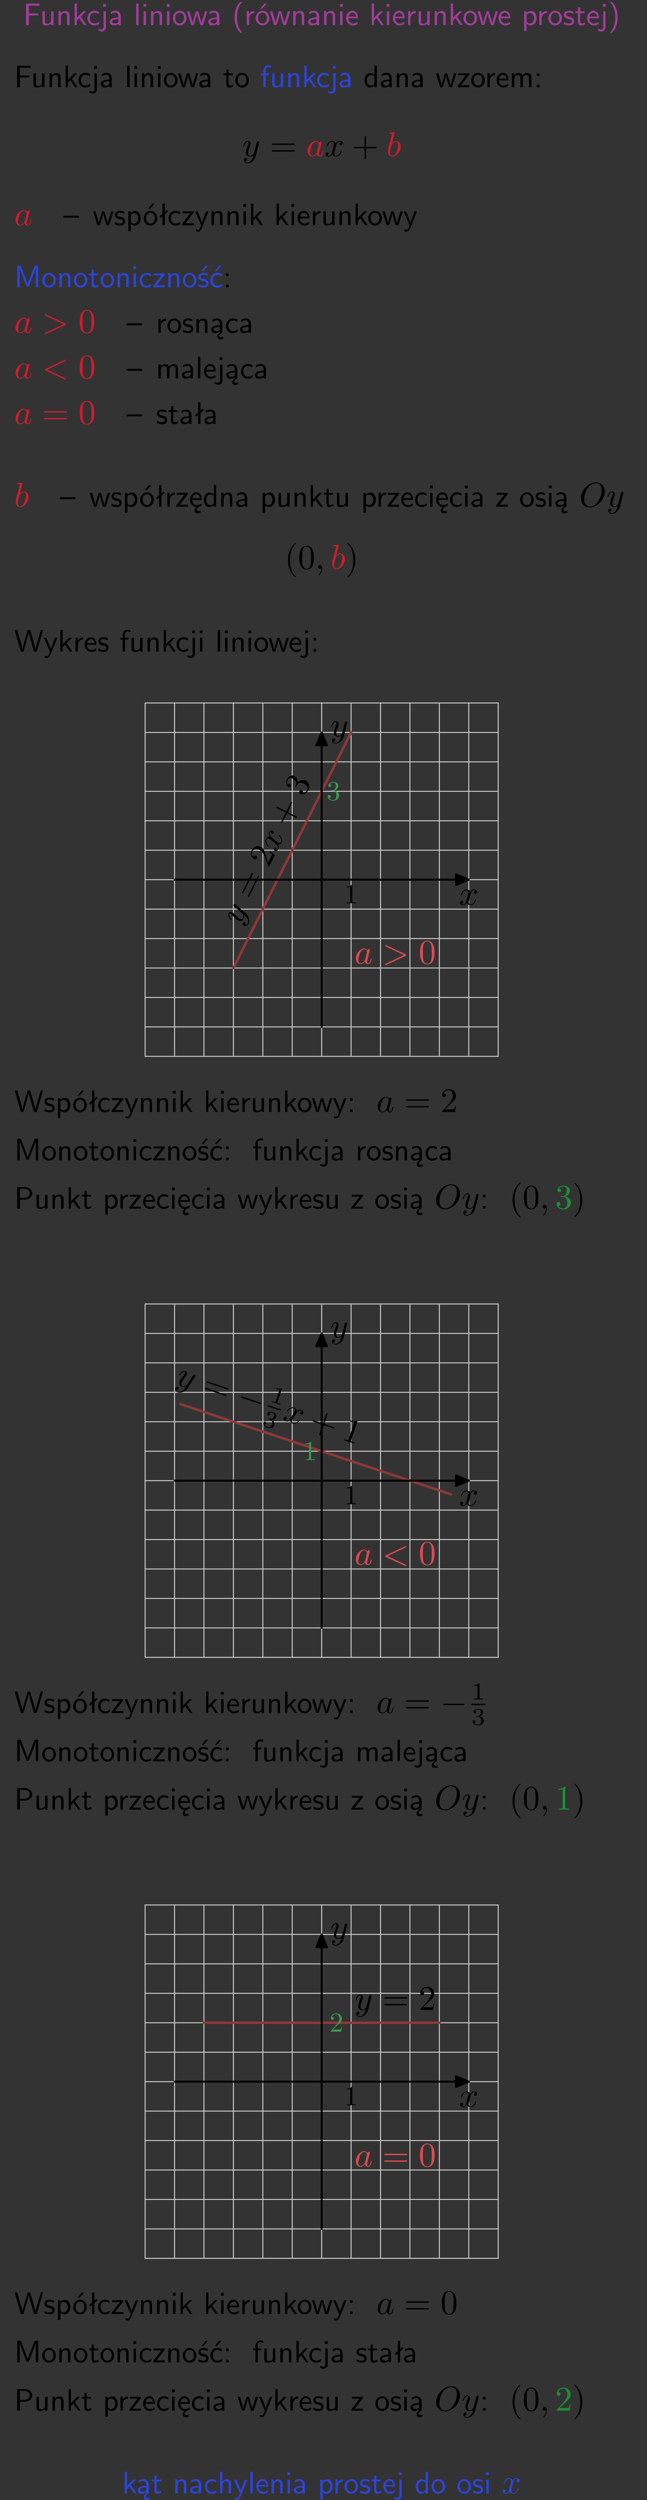 <?xml version="1.0" encoding="UTF-8"?>
<svg width="187pt" height="722pt" version="1.2" viewBox="0 0 187 722" xmlns="http://www.w3.org/2000/svg" xmlns:xlink="http://www.w3.org/1999/xlink">
 <rect x="0" y="0" width="187" height="722" fill="#333333" stroke="none"/>
 <defs>
  <symbol id="glyph0-1" overflow="visible">
   <path d="m4.344-2.828v-0.547h-2.703v-2.25h1.172c0.109 0 0.219 0.016 0.328 0.016h1.578v-0.594h-3.875v6.203h0.797v-2.828z"/>
  </symbol>
  <symbol id="glyph0-2" overflow="visible">
   <path d="m3.906-3.984h-0.703v2.609c0 0.672-0.5 0.984-1.078 0.984-0.641 0-0.703-0.234-0.703-0.625v-2.969h-0.703v3c0 0.656 0.219 1.078 0.953 1.078 0.484 0 1.125-0.141 1.562-0.531v0.438h0.672z"/>
  </symbol>
  <symbol id="glyph0-3" overflow="visible">
   <path d="m3.906-2.672c0-0.594-0.141-1.406-1.234-1.406-0.812 0-1.25 0.609-1.297 0.672v-0.625h-0.656v4.031h0.703v-2.203c0-0.594 0.234-1.328 0.906-1.328 0.859 0 0.875 0.641 0.875 0.922v2.609h0.703z"/>
  </symbol>
  <symbol id="glyph0-4" overflow="visible">
   <path d="m2.516-2.438 1.516-1.547h-0.812l-1.812 1.875v-4.109h-0.656v6.219h0.625v-1.266l0.719-0.75 1.391 2.016h0.734z"/>
  </symbol>
  <symbol id="glyph0-5" overflow="visible">
   <path d="m3.672-3.75c-0.531-0.297-0.828-0.391-1.375-0.391-1.25 0-1.969 1.094-1.969 2.156 0 1.109 0.812 2.078 1.938 2.078 0.484 0 0.969-0.125 1.453-0.453l-0.047-0.594c-0.469 0.359-0.953 0.484-1.406 0.484-0.734 0-1.25-0.656-1.25-1.531 0-0.703 0.344-1.562 1.297-1.562 0.453 0 0.766 0.078 1.25 0.391z"/>
  </symbol>
  <symbol id="glyph0-6" overflow="visible">
   <path d="m1.656-6.094h-0.797v0.797h0.797zm-2.203 7.625c0.438 0.25 0.844 0.312 1.078 0.312 0.562 0 1.125-0.469 1.125-1.312v-4.516h-0.672v4.594c0 0.578-0.453 0.656-0.703 0.656-0.266 0-0.5-0.094-0.688-0.281z"/>
  </symbol>
  <symbol id="glyph0-7" overflow="visible">
   <path d="m3.578-2.594c0-0.906-0.656-1.547-1.484-1.547-0.578 0-0.984 0.156-1.406 0.391l0.062 0.594c0.453-0.328 0.906-0.453 1.344-0.453 0.422 0 0.781 0.359 0.781 1.031v0.375c-1.344 0.031-2.484 0.406-2.484 1.188 0 0.391 0.25 1.109 1.031 1.109 0.125 0 0.969-0.016 1.484-0.422v0.328h0.672zm-0.703 1.406c0 0.172 0 0.391-0.297 0.562-0.266 0.172-0.609 0.172-0.703 0.172-0.438 0-0.828-0.203-0.828-0.578 0-0.625 1.453-0.688 1.828-0.703z"/>
  </symbol>
  <symbol id="glyph0-8" overflow="visible">
   <path d="m1.406-6.219h-0.688v6.219h0.688z"/>
  </symbol>
  <symbol id="glyph0-9" overflow="visible">
   <path d="m1.469-6.094h-0.812v0.797h0.812zm-0.062 2.109h-0.688v3.984h0.688z"/>
  </symbol>
  <symbol id="glyph0-10" overflow="visible">
   <path d="m4.203-1.969c0-1.203-0.891-2.172-1.953-2.172-1.109 0-1.984 1-1.984 2.172s0.922 2.062 1.969 2.062c1.078 0 1.969-0.906 1.969-2.062zm-1.969 1.5c-0.625 0-1.266-0.516-1.266-1.594s0.688-1.531 1.266-1.531c0.625 0 1.266 0.469 1.266 1.531s-0.609 1.594-1.266 1.594z"/>
  </symbol>
  <symbol id="glyph0-11" overflow="visible">
   <path d="m5.984-3.984h-0.641l-0.578 1.906c-0.109 0.312-0.375 1.203-0.422 1.594-0.031-0.281-0.266-1.078-0.422-1.594l-0.578-1.906h-0.625l-0.516 1.688c-0.094 0.312-0.406 1.344-0.438 1.797-0.047-0.422-0.344-1.438-0.484-1.938l-0.469-1.547h-0.688l1.234 3.984h0.703c0.047-0.141 0.359-1.141 0.562-1.844 0.125-0.422 0.375-1.297 0.391-1.641h0.016c0.016 0.25 0.172 0.875 0.281 1.266l0.656 2.219h0.797z"/>
  </symbol>
  <symbol id="glyph0-12" overflow="visible">
   <path d="m2.438-6.734c-0.297 0.281-0.891 0.828-1.312 1.922-0.359 0.969-0.422 1.922-0.422 2.562 0 2.906 1.297 4.094 1.734 4.5h0.547c-0.438-0.438-1.578-1.594-1.578-4.5 0-0.5 0.031-1.547 0.391-2.609 0.375-1.031 0.891-1.578 1.188-1.875z"/>
  </symbol>
  <symbol id="glyph0-13" overflow="visible">
   <path d="m1.406-1.922c0-0.891 0.641-1.547 1.531-1.562v-0.594c-0.797 0-1.297 0.453-1.578 0.859v-0.812h-0.625v4.031h0.672z"/>
  </symbol>
  <symbol id="glyph0-14" overflow="visible">
   <path d="m4.203-1.969c0-1.203-0.891-2.172-1.953-2.172-1.109 0-1.984 1-1.984 2.172s0.922 2.062 1.969 2.062c1.078 0 1.969-0.906 1.969-2.062zm-1.969 1.5c-0.625 0-1.266-0.516-1.266-1.594s0.688-1.531 1.266-1.531c0.625 0 1.266 0.469 1.266 1.531s-0.609 1.594-1.266 1.594zm1.234-5.75h-0.703l-1.203 1.484h0.547z"/>
  </symbol>
  <symbol id="glyph0-15" overflow="visible">
   <path d="m3.719-1.969c0-0.297-0.016-0.969-0.359-1.516-0.375-0.547-0.922-0.656-1.25-0.656-0.984 0-1.797 0.953-1.797 2.109 0 1.188 0.859 2.125 1.938 2.125 0.562 0 1.078-0.203 1.422-0.469l-0.047-0.578c-0.562 0.469-1.156 0.5-1.359 0.5-0.719 0-1.297-0.625-1.328-1.516zm-2.734-0.484c0.141-0.688 0.625-1.141 1.125-1.141 0.469 0 0.969 0.312 1.094 1.141z"/>
  </symbol>
  <symbol id="glyph0-16" overflow="visible">
   <path d="m1.438-0.406c0.281 0.25 0.672 0.5 1.203 0.5 0.875 0 1.672-0.875 1.672-2.094 0-1.078-0.578-2.078-1.438-2.078-0.531 0-1.047 0.188-1.469 0.531v-0.438h-0.672v5.719h0.703zm0-2.578c0.219-0.312 0.562-0.516 0.953-0.516 0.672 0 1.219 0.672 1.219 1.5 0 0.922-0.641 1.547-1.312 1.547-0.344 0-0.594-0.172-0.766-0.422-0.094-0.125-0.094-0.141-0.094-0.312z"/>
  </symbol>
  <symbol id="glyph0-17" overflow="visible">
   <path d="m3.078-3.844c-0.469-0.219-0.828-0.297-1.297-0.297-0.219 0-1.484 0-1.484 1.188 0 0.438 0.266 0.719 0.484 0.891 0.281 0.203 0.469 0.234 0.969 0.328 0.328 0.062 0.844 0.172 0.844 0.656 0 0.609-0.703 0.609-0.844 0.609-0.734 0-1.234-0.328-1.391-0.438l-0.109 0.609c0.281 0.141 0.781 0.391 1.516 0.391 0.156 0 0.641 0 1.031-0.281 0.281-0.219 0.438-0.578 0.438-0.953 0-0.5-0.344-0.812-0.359-0.828-0.344-0.312-0.594-0.375-1.031-0.453-0.5-0.094-0.906-0.188-0.906-0.625 0-0.562 0.641-0.562 0.75-0.562 0.297 0 0.766 0.047 1.281 0.344z"/>
  </symbol>
  <symbol id="glyph0-18" overflow="visible">
   <path d="m1.562-3.469h1.266v-0.516h-1.266v-1.141h-0.609v1.141h-0.781v0.516h0.75v2.406c0 0.531 0.125 1.156 0.75 1.156s1.078-0.219 1.312-0.328l-0.156-0.531c-0.234 0.188-0.516 0.297-0.797 0.297-0.344 0-0.469-0.281-0.469-0.75z"/>
  </symbol>
  <symbol id="glyph0-19" overflow="visible">
   <path d="m1.047 2.25c0.297-0.281 0.891-0.828 1.297-1.922 0.359-0.969 0.422-1.922 0.422-2.578 0-2.891-1.281-4.078-1.719-4.484h-0.547c0.438 0.438 1.578 1.594 1.578 4.484 0 0.516-0.031 1.562-0.406 2.625-0.359 1.031-0.875 1.578-1.172 1.875z"/>
  </symbol>
  <symbol id="glyph0-20" overflow="visible">
   <path d="m1.578-3.469h0.984v-0.516h-1.016v-1.062c0-0.672 0.609-0.734 0.844-0.734 0.172 0 0.422 0.016 0.719 0.156v-0.594c-0.109-0.031-0.391-0.109-0.719-0.109-0.844 0-1.484 0.641-1.484 1.531v0.812h-0.672v0.516h0.672v3.469h0.672z"/>
  </symbol>
  <symbol id="glyph0-21" overflow="visible">
   <path d="m3.891-6.219h-0.672v2.625c-0.469-0.391-0.969-0.484-1.312-0.484-0.891 0-1.578 0.938-1.578 2.094 0 1.172 0.688 2.078 1.531 2.078 0.297 0 0.828-0.078 1.328-0.562v0.469h0.703zm-0.703 4.969c0 0.125 0 0.297-0.297 0.547-0.203 0.188-0.422 0.25-0.656 0.25-0.562 0-1.219-0.422-1.219-1.531 0-1.188 0.781-1.547 1.312-1.547 0.391 0 0.672 0.203 0.859 0.484z"/>
  </symbol>
  <symbol id="glyph0-22" overflow="visible">
   <path d="m3.594-3.625v-0.359h-3.219v0.531h1.25c0.109 0 0.219-0.016 0.328-0.016h0.688l-2.391 3.094v0.375h3.359v-0.562h-1.328c-0.109 0-0.203 0.016-0.312 0.016h-0.766z"/>
  </symbol>
  <symbol id="glyph0-23" overflow="visible">
   <path d="m6.391-2.672c0-0.609-0.141-1.406-1.219-1.406-0.547 0-1.016 0.25-1.344 0.734-0.234-0.688-0.859-0.734-1.141-0.734-0.656 0-1.078 0.359-1.312 0.688v-0.641h-0.656v4.031h0.703v-2.203c0-0.609 0.25-1.328 0.906-1.328 0.844 0 0.875 0.578 0.875 0.922v2.609h0.703v-2.203c0-0.609 0.25-1.328 0.906-1.328 0.844 0 0.875 0.578 0.875 0.922v2.609h0.703z"/>
  </symbol>
  <symbol id="glyph0-24" overflow="visible">
   <path d="m1.609-3.984h-0.734v0.75h0.734zm-0.734 3.234v0.75h0.734v-0.75z"/>
  </symbol>
  <symbol id="glyph0-25" overflow="visible">
   <path d="m4.469-2.188v-0.547h-4.469v0.547z"/>
  </symbol>
  <symbol id="glyph0-26" overflow="visible">
   <path d="m2.516-4.406-0.609 0.531v-2.344h-0.672v2.922l-0.891 0.766 0.344 0.406 0.547-0.469v2.594h0.672v-3.188l0.969-0.828z"/>
  </symbol>
  <symbol id="glyph0-27" overflow="visible">
   <path d="m4-3.984h-0.672c-1.172 2.859-1.188 3.266-1.188 3.469h-0.016c-0.047-0.594-0.766-2.266-0.812-2.344l-0.484-1.125h-0.703l1.734 3.984c-0.094 0.281-0.281 0.719-0.312 0.812-0.234 0.516-0.391 0.516-0.516 0.516-0.141 0-0.438-0.031-0.703-0.141l0.062 0.578c0.188 0.047 0.438 0.078 0.641 0.078 0.312 0 0.641-0.109 1.016-1.031z"/>
  </symbol>
  <symbol id="glyph0-28" overflow="visible">
   <path d="m4.75-3.188c-0.312 0.812-0.734 1.938-0.828 2.359h-0.016c-0.047-0.188-0.141-0.531-0.281-0.906l-1.406-3.703-0.312-0.781h-1.016v6.219h0.703v-5.562h0.016c0.047 0.281 0.406 1.266 0.641 1.875l1.328 3.484h0.656l1.188-3.109c0.297-0.734 0.375-0.969 0.438-1.141 0.094-0.266 0.328-0.906 0.375-1.109h0.016v5.562h0.688v-6.219h-1.016z"/>
  </symbol>
  <symbol id="glyph0-29" overflow="visible">
   <path d="m3.078-3.844c-0.469-0.219-0.828-0.297-1.297-0.297-0.219 0-1.484 0-1.484 1.188 0 0.438 0.266 0.719 0.484 0.891 0.281 0.203 0.469 0.234 0.969 0.328 0.328 0.062 0.844 0.172 0.844 0.656 0 0.609-0.703 0.609-0.844 0.609-0.734 0-1.234-0.328-1.391-0.438l-0.109 0.609c0.281 0.141 0.781 0.391 1.516 0.391 0.156 0 0.641 0 1.031-0.281 0.281-0.219 0.438-0.578 0.438-0.953 0-0.5-0.344-0.812-0.359-0.828-0.344-0.312-0.594-0.375-1.031-0.453-0.5-0.094-0.906-0.188-0.906-0.625 0-0.562 0.641-0.562 0.75-0.562 0.297 0 0.766 0.047 1.281 0.344zm0.031-2.375h-0.703l-1.203 1.484h0.562z"/>
  </symbol>
  <symbol id="glyph0-30" overflow="visible">
   <path d="m3.672-3.75c-0.531-0.297-0.828-0.391-1.375-0.391-1.25 0-1.969 1.094-1.969 2.156 0 1.109 0.812 2.078 1.938 2.078 0.484 0 0.969-0.125 1.453-0.453l-0.047-0.594c-0.469 0.359-0.953 0.484-1.406 0.484-0.734 0-1.25-0.656-1.25-1.531 0-0.703 0.344-1.562 1.297-1.562 0.453 0 0.766 0.078 1.25 0.391zm-0.125-2.469h-0.688l-1.203 1.484h0.547z"/>
  </symbol>
  <symbol id="glyph0-31" overflow="visible">
   <path d="m2.875-1.188c0 0.172 0 0.391-0.297 0.562-0.266 0.172-0.609 0.172-0.703 0.172-0.438 0-0.828-0.203-0.828-0.578 0-0.625 1.453-0.688 1.828-0.703zm-0.188 2.125c0-0.406 0.375-0.703 0.797-0.938h0.094v-2.594c0-0.906-0.656-1.547-1.484-1.547-0.578 0-0.984 0.156-1.406 0.391l0.062 0.594c0.453-0.328 0.906-0.453 1.344-0.453 0.422 0 0.781 0.359 0.781 1.031v0.375c-1.344 0.031-2.484 0.406-2.484 1.188 0 0.391 0.25 1.109 1.031 1.109 0.125 0 0.969-0.016 1.484-0.422v0.328c-0.453 0.25-0.812 0.688-0.781 1.141 0.016 0.391 0.281 0.766 0.891 0.766 0.297 0 0.516-0.062 0.875-0.234l-0.125-0.531c-0.203 0.094-0.406 0.141-0.594 0.141-0.25-0.031-0.469-0.078-0.484-0.344z"/>
  </symbol>
  <symbol id="glyph0-32" overflow="visible">
   <path d="m0.984-2.453c0.141-0.688 0.625-1.141 1.125-1.141 0.469 0 0.969 0.312 1.094 1.141zm1.219 3.391c0-0.406 0.391-0.734 0.797-0.969 0.266-0.078 0.484-0.203 0.672-0.344l-0.047-0.578c-0.562 0.469-1.156 0.5-1.359 0.5-0.719 0-1.297-0.625-1.328-1.516h2.781c0-0.297-0.016-0.969-0.359-1.516-0.375-0.547-0.922-0.656-1.25-0.656-0.984 0-1.797 0.953-1.797 2.109 0 1.188 0.859 2.125 1.938 2.125-0.359 0.25-0.641 0.656-0.609 1.047 0.016 0.391 0.281 0.766 0.891 0.766 0.297 0 0.516-0.062 0.875-0.234l-0.125-0.531c-0.203 0.094-0.406 0.141-0.594 0.141-0.25-0.031-0.469-0.078-0.484-0.344z"/>
  </symbol>
  <symbol id="glyph0-33" overflow="visible">
   <path d="m8.328-6.219h-0.641l-0.812 2.812c-0.234 0.797-0.672 2.297-0.719 2.766 0-0.016-0.062-0.484-0.656-2.531l-0.875-3.047h-0.719l-0.812 2.797c-0.203 0.688-0.641 2.25-0.688 2.766h-0.016c-0.031-0.359-0.281-1.25-0.344-1.547-0.125-0.422-0.172-0.609-0.422-1.484l-0.734-2.531h-0.766l1.828 6.219h0.719l0.891-3.109c0.203-0.656 0.578-2 0.641-2.453 0.047 0.266 0.25 1.109 0.5 1.969l1.031 3.594h0.781z"/>
  </symbol>
  <symbol id="glyph0-34" overflow="visible">
   <path d="m3.156-2.594c1.109 0 2.062-0.812 2.062-1.812 0-0.969-0.891-1.812-2.125-1.812h-2.234v6.219h0.797v-2.594zm-0.266-3.125c1 0 1.609 0.547 1.609 1.312 0 0.703-0.578 1.297-1.609 1.297h-1.266v-2.609z"/>
  </symbol>
  <symbol id="glyph0-35" overflow="visible">
   <path d="m3.906-2.672c0-0.594-0.141-1.406-1.234-1.406-0.562 0-0.984 0.281-1.266 0.641v-2.781h-0.688v6.219h0.703v-2.203c0-0.594 0.234-1.328 0.906-1.328 0.859 0 0.875 0.641 0.875 0.922v2.609h0.703z"/>
  </symbol>
  <symbol id="glyph1-1" overflow="visible">
   <path d="m4.844-3.797c0.047-0.141 0.047-0.156 0.047-0.234 0-0.172-0.141-0.266-0.297-0.266-0.094 0-0.25 0.062-0.344 0.203-0.016 0.062-0.109 0.359-0.141 0.547-0.078 0.25-0.141 0.531-0.203 0.797l-0.453 1.797c-0.031 0.141-0.469 0.844-1.125 0.844-0.5 0-0.609-0.438-0.609-0.812 0-0.453 0.172-1.078 0.5-1.953 0.156-0.406 0.203-0.516 0.203-0.719 0-0.438-0.312-0.812-0.812-0.812-0.953 0-1.312 1.453-1.312 1.531 0 0.109 0.094 0.109 0.109 0.109 0.109 0 0.109-0.031 0.156-0.188 0.281-0.938 0.672-1.234 1.016-1.234 0.078 0 0.25 0 0.25 0.312 0 0.25-0.109 0.516-0.172 0.703-0.406 1.062-0.578 1.625-0.578 2.094 0 0.891 0.625 1.188 1.219 1.188 0.391 0 0.719-0.172 1-0.453-0.125 0.516-0.25 1.016-0.641 1.547-0.266 0.328-0.641 0.625-1.094 0.625-0.141 0-0.594-0.031-0.766-0.422 0.156 0 0.297 0 0.422-0.125 0.109-0.078 0.203-0.219 0.203-0.406 0-0.312-0.266-0.344-0.359-0.344-0.234 0-0.562 0.156-0.562 0.641 0 0.5 0.438 0.875 1.062 0.875 1.016 0 2.047-0.906 2.328-2.031z"/>
  </symbol>
  <symbol id="glyph1-2" overflow="visible">
   <path d="m3.719-3.766c-0.188-0.375-0.469-0.641-0.922-0.641-1.156 0-2.391 1.469-2.391 2.922 0 0.938 0.547 1.594 1.312 1.594 0.203 0 0.703-0.047 1.297-0.75 0.078 0.422 0.438 0.75 0.906 0.75 0.359 0 0.578-0.234 0.75-0.547 0.156-0.359 0.297-0.969 0.297-0.984 0-0.109-0.094-0.109-0.125-0.109-0.094 0-0.109 0.047-0.141 0.188-0.172 0.641-0.344 1.234-0.75 1.234-0.281 0-0.297-0.266-0.297-0.453 0-0.219 0.016-0.312 0.125-0.75 0.109-0.406 0.125-0.516 0.219-0.891 0.172-0.641 0.203-0.828 0.359-1.391 0.062-0.281 0.062-0.297 0.062-0.344 0-0.172-0.109-0.266-0.281-0.266-0.25 0-0.391 0.219-0.422 0.438zm-0.641 2.578c-0.062 0.188-0.062 0.203-0.203 0.375-0.438 0.547-0.844 0.703-1.125 0.703-0.5 0-0.641-0.547-0.641-0.938 0-0.5 0.312-1.719 0.547-2.188 0.312-0.578 0.75-0.953 1.156-0.953 0.641 0 0.781 0.812 0.781 0.875s-0.016 0.125-0.031 0.172z"/>
  </symbol>
  <symbol id="glyph1-3" overflow="visible">
   <path d="m3.328-3.016c0.062-0.25 0.297-1.172 0.984-1.172 0.047 0 0.297 0 0.5 0.125-0.281 0.062-0.469 0.297-0.469 0.547 0 0.156 0.109 0.344 0.375 0.344 0.219 0 0.531-0.172 0.531-0.578 0-0.516-0.578-0.656-0.922-0.656-0.578 0-0.922 0.531-1.047 0.75-0.25-0.656-0.781-0.75-1.078-0.75-1.031 0-1.609 1.281-1.609 1.531 0 0.109 0.109 0.109 0.125 0.109 0.078 0 0.109-0.031 0.125-0.109 0.344-1.062 1-1.312 1.344-1.312 0.188 0 0.531 0.094 0.531 0.672 0 0.312-0.172 0.969-0.531 2.375-0.156 0.609-0.516 1.031-0.953 1.031-0.062 0-0.281 0-0.5-0.125 0.25-0.062 0.469-0.266 0.469-0.547 0-0.266-0.219-0.344-0.359-0.344-0.312 0-0.547 0.25-0.547 0.578 0 0.453 0.484 0.656 0.922 0.656 0.672 0 1.031-0.703 1.047-0.75 0.125 0.359 0.484 0.75 1.078 0.75 1.031 0 1.594-1.281 1.594-1.531 0-0.109-0.078-0.109-0.109-0.109-0.094 0-0.109 0.047-0.141 0.109-0.328 1.078-1 1.312-1.312 1.312-0.391 0-0.547-0.312-0.547-0.656 0-0.219 0.047-0.438 0.156-0.875z"/>
  </symbol>
  <symbol id="glyph1-4" overflow="visible">
   <path d="m2.375-6.812s0-0.109-0.125-0.109c-0.219 0-0.953 0.078-1.219 0.109-0.078 0-0.188 0.016-0.188 0.188 0 0.125 0.094 0.125 0.25 0.125 0.469 0 0.484 0.062 0.484 0.172 0 0.062-0.078 0.406-0.125 0.609l-0.828 3.25c-0.109 0.5-0.156 0.672-0.156 1.016 0 0.938 0.531 1.562 1.266 1.562 1.172 0 2.406-1.484 2.406-2.922 0-0.906-0.531-1.594-1.328-1.594-0.453 0-0.875 0.297-1.172 0.594zm-0.922 3.766c0.047-0.219 0.047-0.234 0.141-0.344 0.484-0.641 0.938-0.797 1.203-0.797 0.359 0 0.625 0.297 0.625 0.938 0 0.594-0.328 1.734-0.516 2.109-0.328 0.672-0.781 1.031-1.172 1.031-0.344 0-0.672-0.266-0.672-1 0-0.203 0-0.391 0.156-1.016z"/>
  </symbol>
  <symbol id="glyph1-5" overflow="visible">
   <path d="m6.734-2.266c0.109-0.062 0.188-0.109 0.188-0.234 0-0.109-0.078-0.156-0.188-0.219l-5.531-2.594c-0.125-0.078-0.141-0.078-0.172-0.078-0.109 0-0.203 0.094-0.203 0.203 0 0.094 0.047 0.156 0.188 0.219l5.234 2.469-5.234 2.484c-0.141 0.062-0.188 0.125-0.188 0.219 0 0.109 0.094 0.203 0.203 0.203 0.031 0 0.047 0 0.172-0.078z"/>
  </symbol>
  <symbol id="glyph1-6" overflow="visible">
   <path d="m6.734-4.969c0.109-0.062 0.188-0.109 0.188-0.219s-0.094-0.203-0.203-0.203c-0.031 0-0.047 0-0.172 0.078l-5.531 2.594c-0.109 0.062-0.188 0.109-0.188 0.219 0 0.125 0.078 0.172 0.188 0.234l5.531 2.594c0.125 0.078 0.141 0.078 0.172 0.078 0.109 0 0.203-0.094 0.203-0.203s-0.078-0.156-0.188-0.219l-5.234-2.484z"/>
  </symbol>
  <symbol id="glyph1-7" overflow="visible">
   <path d="m7.375-4.344c0-1.609-1.062-2.688-2.547-2.688-2.141 0-4.344 2.266-4.344 4.594 0 1.656 1.125 2.656 2.562 2.656 2.109 0 4.328-2.188 4.328-4.562zm-4.281 4.297c-0.984 0-1.672-0.797-1.672-2.109 0-0.453 0.141-1.906 0.906-3.062 0.688-1.047 1.656-1.562 2.453-1.562 0.812 0 1.703 0.562 1.703 2.047 0 0.719-0.266 2.266-1.25 3.5-0.484 0.609-1.297 1.188-2.141 1.188z"/>
  </symbol>
  <symbol id="glyph1-8" overflow="visible">
   <path d="m2.031-0.016c0-0.656-0.25-1.047-0.641-1.047-0.328 0-0.531 0.25-0.531 0.531 0 0.266 0.203 0.531 0.531 0.531 0.109 0 0.25-0.047 0.344-0.125 0.031-0.031 0.047-0.031 0.047-0.031 0.016 0 0.016 0 0.016 0.141 0 0.75-0.344 1.344-0.672 1.672-0.109 0.109-0.109 0.125-0.109 0.156 0 0.078 0.047 0.109 0.094 0.109 0.109 0 0.922-0.766 0.922-1.938z"/>
  </symbol>
  <symbol id="glyph2-1" overflow="visible">
   <path d="m6.844-3.266c0.156 0 0.344 0 0.344-0.188 0-0.203-0.188-0.203-0.328-0.203h-5.969c-0.141 0-0.328 0-0.328 0.203 0 0.188 0.188 0.188 0.328 0.188zm0.016 1.938c0.141 0 0.328 0 0.328-0.203 0-0.188-0.188-0.188-0.344-0.188h-5.953c-0.141 0-0.328 0-0.328 0.188 0 0.203 0.188 0.203 0.328 0.203z"/>
  </symbol>
  <symbol id="glyph2-2" overflow="visible">
   <path d="m4.078-2.297h2.781c0.141 0 0.328 0 0.328-0.203 0-0.188-0.188-0.188-0.328-0.188h-2.781v-2.797c0-0.141 0-0.328-0.203-0.328s-0.203 0.188-0.203 0.328v2.797h-2.781c-0.141 0-0.328 0-0.328 0.188 0 0.203 0.188 0.203 0.328 0.203h2.781v2.797c0 0.141 0 0.328 0.203 0.328s0.203-0.188 0.203-0.328z"/>
  </symbol>
  <symbol id="glyph2-3" overflow="visible">
   <path d="m4.578-3.188c0-0.797-0.047-1.594-0.391-2.328-0.453-0.969-1.281-1.125-1.688-1.125-0.609 0-1.328 0.266-1.75 1.188-0.312 0.688-0.359 1.469-0.359 2.266 0 0.75 0.031 1.641 0.453 2.406 0.422 0.797 1.156 1 1.641 1 0.531 0 1.297-0.203 1.734-1.156 0.312-0.688 0.359-1.469 0.359-2.25zm-2.094 3.188c-0.391 0-0.984-0.25-1.156-1.203-0.109-0.594-0.109-1.516-0.109-2.109 0-0.641 0-1.297 0.078-1.828 0.188-1.188 0.938-1.281 1.188-1.281 0.328 0 0.984 0.188 1.172 1.172 0.109 0.562 0.109 1.312 0.109 1.938 0 0.75 0 1.422-0.109 2.062-0.156 0.953-0.719 1.25-1.172 1.25z"/>
  </symbol>
  <symbol id="glyph2-4" overflow="visible">
   <path d="m3.297 2.391c0-0.031 0-0.047-0.172-0.219-1.234-1.25-1.562-3.141-1.562-4.672 0-1.734 0.375-3.469 1.609-4.703 0.125-0.125 0.125-0.141 0.125-0.172 0-0.078-0.031-0.109-0.094-0.109-0.109 0-1 0.688-1.594 1.953-0.5 1.094-0.625 2.203-0.625 3.031 0 0.781 0.109 1.984 0.656 3.125 0.609 1.219 1.453 1.875 1.562 1.875 0.062 0 0.094-0.031 0.094-0.109z"/>
  </symbol>
  <symbol id="glyph2-5" overflow="visible">
   <path d="m2.875-2.5c0-0.766-0.109-1.969-0.656-3.109-0.594-1.219-1.453-1.875-1.547-1.875-0.062 0-0.109 0.047-0.109 0.109 0 0.031 0 0.047 0.188 0.234 0.984 0.984 1.547 2.562 1.547 4.641 0 1.719-0.359 3.469-1.594 4.719-0.141 0.125-0.141 0.141-0.141 0.172 0 0.062 0.047 0.109 0.109 0.109 0.094 0 1-0.688 1.578-1.953 0.516-1.094 0.625-2.203 0.625-3.047z"/>
  </symbol>
  <symbol id="glyph2-6" overflow="visible">
   <path d="m4.469-1.734h-0.234c-0.062 0.297-0.125 0.734-0.234 0.891-0.062 0.078-0.719 0.078-0.938 0.078h-1.797l1.062-1.031c1.547-1.375 2.141-1.906 2.141-2.906 0-1.141-0.891-1.938-2.109-1.938-1.125 0-1.859 0.922-1.859 1.812 0 0.547 0.5 0.547 0.531 0.547 0.172 0 0.516-0.109 0.516-0.531 0-0.25-0.188-0.516-0.531-0.516-0.078 0-0.094 0-0.125 0.016 0.219-0.656 0.766-1.016 1.344-1.016 0.906 0 1.328 0.812 1.328 1.625 0 0.797-0.484 1.578-1.047 2.203l-1.906 2.125c-0.109 0.109-0.109 0.141-0.109 0.375h3.703z"/>
  </symbol>
  <symbol id="glyph2-7" overflow="visible">
   <path d="m2.891-3.516c0.812-0.266 1.391-0.953 1.391-1.75 0-0.812-0.875-1.375-1.828-1.375-1 0-1.766 0.594-1.766 1.359 0 0.328 0.219 0.516 0.516 0.516s0.5-0.219 0.5-0.516c0-0.484-0.469-0.484-0.609-0.484 0.297-0.5 0.953-0.625 1.312-0.625 0.422 0 0.969 0.219 0.969 1.109 0 0.125-0.031 0.703-0.281 1.141-0.297 0.484-0.641 0.516-0.891 0.516-0.078 0.016-0.312 0.031-0.391 0.031-0.078 0.016-0.141 0.031-0.141 0.125 0 0.109 0.062 0.109 0.234 0.109h0.438c0.812 0 1.188 0.672 1.188 1.656 0 1.359-0.688 1.641-1.125 1.641s-1.188-0.172-1.531-0.75c0.344 0.047 0.656-0.172 0.656-0.547 0-0.359-0.266-0.562-0.547-0.562-0.25 0-0.562 0.141-0.562 0.578 0 0.906 0.922 1.562 2.016 1.562 1.219 0 2.125-0.906 2.125-1.922 0-0.812-0.641-1.594-1.672-1.812z"/>
  </symbol>
  <symbol id="glyph2-8" overflow="visible">
   <path d="m2.938-6.375c0-0.25 0-0.266-0.234-0.266-0.625 0.641-1.5 0.641-1.812 0.641v0.312c0.203 0 0.781 0 1.297-0.266v5.172c0 0.359-0.031 0.469-0.922 0.469h-0.312v0.312c0.344-0.031 1.203-0.031 1.609-0.031 0.391 0 1.266 0 1.609 0.031v-0.312h-0.312c-0.906 0-0.922-0.109-0.922-0.469z"/>
  </symbol>
  <symbol id="glyph3-1" overflow="visible">
   <path d="m2.344-5.094c0-0.203 0-0.219-0.188-0.219-0.484 0.516-1.188 0.516-1.453 0.516v0.25c0.172 0 0.641 0 1.047-0.203v4.125c0 0.281-0.016 0.375-0.734 0.375h-0.266v0.25c0.281-0.031 0.984-0.031 1.297-0.031s1.016 0 1.297 0.031v-0.25h-0.266c-0.719 0-0.734-0.078-0.734-0.375z"/>
  </symbol>
  <symbol id="glyph3-2" overflow="visible">
   <path d="m2.312-2.812c0.656-0.203 1.109-0.766 1.109-1.391 0-0.656-0.703-1.109-1.469-1.109-0.797 0-1.406 0.484-1.406 1.094 0 0.266 0.172 0.406 0.406 0.406 0.25 0 0.406-0.172 0.406-0.406 0-0.391-0.375-0.391-0.484-0.391 0.234-0.391 0.766-0.5 1.047-0.5 0.328 0 0.766 0.172 0.766 0.891 0 0.094-0.016 0.562-0.219 0.906-0.234 0.391-0.516 0.406-0.703 0.422-0.062 0-0.266 0.016-0.312 0.016-0.062 0.016-0.125 0.016-0.125 0.109 0 0.078 0.062 0.078 0.188 0.078h0.359c0.656 0 0.953 0.547 0.953 1.328 0 1.078-0.562 1.312-0.906 1.312s-0.938-0.141-1.219-0.609c0.281 0.047 0.531-0.125 0.531-0.438 0-0.281-0.219-0.438-0.453-0.438-0.188 0-0.453 0.109-0.453 0.453 0 0.734 0.75 1.25 1.609 1.25 0.984 0 1.703-0.719 1.703-1.531 0-0.656-0.5-1.281-1.328-1.453z"/>
  </symbol>
  <symbol id="glyph3-3" overflow="visible">
   <path d="m1.016-0.609 0.844-0.828c1.234-1.094 1.719-1.531 1.719-2.328 0-0.906-0.719-1.547-1.688-1.547-0.906 0-1.5 0.734-1.5 1.453 0 0.438 0.406 0.438 0.438 0.438 0.125 0 0.406-0.094 0.406-0.422 0-0.203-0.141-0.406-0.422-0.406h-0.109c0.188-0.516 0.625-0.812 1.078-0.812 0.734 0 1.078 0.641 1.078 1.297 0 0.641-0.406 1.266-0.844 1.766l-1.531 1.703c-0.094 0.094-0.094 0.109-0.094 0.297h2.969l0.219-1.391h-0.203c-0.031 0.25-0.094 0.594-0.172 0.719-0.062 0.062-0.578 0.062-0.75 0.062z"/>
  </symbol>
  <symbol id="glyph4-1" overflow="visible">
   <path d="m-1.219-6.031c-0.109-0.109-0.125-0.109-0.203-0.141-0.156-0.078-0.297 0-0.375 0.141-0.031 0.078-0.047 0.25 0.047 0.406 0.031 0.047 0.266 0.25 0.422 0.359 0.172 0.188 0.406 0.375 0.625 0.531l1.391 1.219c0.109 0.094 0.547 0.797 0.266 1.391-0.234 0.438-0.672 0.344-1.016 0.188-0.406-0.203-0.875-0.641-1.516-1.328-0.297-0.328-0.375-0.422-0.562-0.516-0.391-0.188-0.859-0.078-1.078 0.375-0.422 0.844 0.703 1.812 0.766 1.859 0.109 0.047 0.156-0.031 0.172-0.047 0.047-0.109 0.016-0.125-0.109-0.234-0.719-0.656-0.812-1.156-0.656-1.453 0.031-0.078 0.109-0.234 0.391-0.094 0.219 0.109 0.422 0.344 0.547 0.469 0.781 0.844 1.203 1.25 1.625 1.453 0.797 0.406 1.344-0.016 1.609-0.547 0.172-0.359 0.156-0.734 0.031-1.109 0.422 0.344 0.797 0.688 1.109 1.266 0.172 0.391 0.281 0.859 0.078 1.266-0.062 0.125-0.297 0.516-0.734 0.484 0.062-0.141 0.125-0.266 0.078-0.422-0.016-0.141-0.094-0.281-0.266-0.359-0.281-0.141-0.438 0.078-0.484 0.156-0.094 0.219-0.109 0.578 0.328 0.797 0.453 0.219 0.984 0 1.266-0.547 0.453-0.922 0.094-2.25-0.781-3.016z"/>
  </symbol>
  <symbol id="glyph4-2" overflow="visible">
   <path d="m-1.219-4.328c-0.188-0.156-0.906-0.797-0.609-1.406 0.031-0.047 0.141-0.266 0.344-0.375-0.062 0.281 0.047 0.531 0.281 0.641 0.141 0.078 0.344 0.062 0.469-0.172 0.094-0.203 0.094-0.562-0.281-0.734-0.453-0.234-0.828 0.234-0.984 0.531-0.266 0.516 0.047 1.062 0.203 1.266-0.703-0.062-1.016 0.375-1.156 0.641-0.453 0.922 0.422 2.016 0.641 2.125 0.109 0.047 0.156-0.047 0.172-0.062 0.031-0.078 0.016-0.109-0.062-0.156-0.781-0.797-0.719-1.5-0.562-1.797 0.078-0.172 0.328-0.438 0.844-0.188 0.281 0.141 0.781 0.594 1.891 1.547 0.469 0.422 0.688 0.922 0.484 1.312-0.016 0.062-0.125 0.25-0.328 0.391 0.047-0.234-0.047-0.531-0.297-0.656-0.234-0.125-0.391 0.047-0.453 0.172-0.141 0.281-0.031 0.594 0.266 0.734 0.406 0.203 0.797-0.141 1-0.531 0.297-0.594-0.172-1.234-0.203-1.266 0.375 0.047 0.891-0.094 1.156-0.625 0.453-0.922-0.438-2.016-0.656-2.125-0.109-0.047-0.141 0.031-0.156 0.062-0.031 0.078 0 0.125 0.047 0.172 0.812 0.766 0.734 1.484 0.594 1.766-0.188 0.344-0.531 0.344-0.844 0.188-0.188-0.094-0.375-0.234-0.719-0.531z"/>
  </symbol>
  <symbol id="glyph5-1" overflow="visible">
   <path d="m0.141-7.578c0.062-0.141 0.156-0.297-0.016-0.391s-0.266 0.062-0.328 0.188l-2.672 5.344c-0.062 0.125-0.141 0.297 0.031 0.391s0.25-0.078 0.312-0.203zm1.734 0.844c0.062-0.125 0.156-0.281-0.031-0.375-0.156-0.078-0.25 0.078-0.312 0.219l-2.672 5.328c-0.062 0.125-0.141 0.297 0.016 0.375 0.188 0.094 0.266-0.078 0.328-0.203z"/>
  </symbol>
  <symbol id="glyph5-2" overflow="visible">
   <path d="m-0.125-1.469-0.438-1.406c-0.547-2.016-0.75-2.781-1.641-3.234-1.031-0.5-2.141-0.062-2.672 1.031-0.516 1-0.016 2.062 0.781 2.469 0.484 0.234 0.719-0.203 0.734-0.234 0.062-0.156 0.125-0.516-0.25-0.703-0.234-0.109-0.547-0.047-0.703 0.266-0.031 0.062-0.047 0.078-0.047 0.109-0.484-0.5-0.562-1.141-0.297-1.656 0.406-0.812 1.312-0.828 2.047-0.469 0.703 0.359 1.188 1.156 1.5 1.922l1.047 2.656c0.047 0.141 0.078 0.156 0.281 0.266l1.656-3.312-1.422-1.016-0.109 0.219c0.234 0.188 0.609 0.438 0.688 0.609 0.047 0.094-0.25 0.672-0.344 0.875z"/>
  </symbol>
  <symbol id="glyph5-3" overflow="visible">
   <path d="m-0.219-4.672 1.234-2.5c0.062-0.125 0.156-0.281-0.031-0.375-0.172-0.078-0.266 0.078-0.328 0.203l-1.234 2.5-2.5-1.25c-0.125-0.062-0.297-0.141-0.391 0.031-0.094 0.188 0.078 0.266 0.203 0.328l2.5 1.25-1.25 2.484c-0.062 0.125-0.141 0.297 0.031 0.375 0.188 0.094 0.266-0.078 0.328-0.203l1.25-2.484 2.5 1.25c0.125 0.062 0.281 0.156 0.375-0.031 0.094-0.172-0.062-0.266-0.188-0.328z"/>
  </symbol>
  <symbol id="glyph5-4" overflow="visible">
   <path d="m-1.844-4.156c0.125-0.844-0.234-1.672-0.938-2.031-0.734-0.359-1.641 0.172-2.062 1.031-0.438 0.891-0.25 1.844 0.438 2.188 0.281 0.141 0.547 0.031 0.672-0.234 0.141-0.266 0.047-0.547-0.219-0.672-0.438-0.219-0.656 0.188-0.719 0.312-0.312-0.484-0.125-1.125 0.031-1.453 0.188-0.375 0.641-0.766 1.438-0.359 0.109 0.047 0.609 0.344 0.891 0.75 0.297 0.484 0.156 0.812 0.047 1.031-0.016 0.078-0.109 0.297-0.141 0.359-0.016 0.094-0.031 0.141 0.047 0.188 0.109 0.047 0.141 0 0.219-0.156l0.188-0.391c0.359-0.734 1.125-0.766 2.016-0.328 1.203 0.609 1.141 1.344 0.953 1.734-0.203 0.391-0.672 0.984-1.359 1.047 0.203-0.297 0.156-0.672-0.188-0.844-0.312-0.156-0.625 0-0.75 0.25-0.109 0.219-0.125 0.562 0.266 0.766 0.812 0.391 1.812-0.141 2.312-1.125 0.547-1.078 0.141-2.297-0.766-2.75-0.734-0.359-1.734-0.141-2.375 0.688z"/>
  </symbol>
  <symbol id="glyph6-1" overflow="visible">
   <path d="m3.719-3.766c-0.188-0.375-0.469-0.641-0.922-0.641-1.156 0-2.391 1.469-2.391 2.922 0 0.938 0.547 1.594 1.312 1.594 0.203 0 0.703-0.047 1.297-0.75 0.078 0.422 0.438 0.75 0.906 0.75 0.359 0 0.578-0.234 0.75-0.547 0.156-0.359 0.297-0.969 0.297-0.984 0-0.109-0.094-0.109-0.125-0.109-0.094 0-0.109 0.047-0.141 0.188-0.172 0.641-0.344 1.234-0.75 1.234-0.281 0-0.297-0.266-0.297-0.453 0-0.219 0.016-0.312 0.125-0.75 0.109-0.406 0.125-0.516 0.219-0.891l0.359-1.391c0.062-0.281 0.062-0.297 0.062-0.344 0-0.172-0.109-0.266-0.281-0.266-0.25 0-0.391 0.219-0.422 0.438zm-0.641 2.578c-0.062 0.188-0.062 0.203-0.203 0.375-0.438 0.547-0.844 0.703-1.125 0.703-0.5 0-0.641-0.547-0.641-0.938 0-0.5 0.312-1.719 0.547-2.188 0.312-0.578 0.75-0.953 1.156-0.953 0.641 0 0.781 0.812 0.781 0.875s-0.016 0.125-0.031 0.172z"/>
  </symbol>
  <symbol id="glyph6-2" overflow="visible">
   <path d="m6.734-2.266c0.109-0.062 0.188-0.109 0.188-0.234 0-0.109-0.078-0.156-0.188-0.219l-5.531-2.594c-0.125-0.078-0.141-0.078-0.172-0.078-0.109 0-0.203 0.094-0.203 0.203 0 0.094 0.047 0.156 0.188 0.219l5.234 2.469-5.234 2.484c-0.141 0.062-0.188 0.125-0.188 0.219 0 0.109 0.094 0.203 0.203 0.203 0.031 0 0.047 0 0.172-0.078z"/>
  </symbol>
  <symbol id="glyph6-3" overflow="visible">
   <path d="m3.328-3.016c0.062-0.25 0.297-1.172 0.984-1.172 0.047 0 0.297 0 0.5 0.125-0.281 0.062-0.469 0.297-0.469 0.547 0 0.156 0.109 0.344 0.375 0.344 0.219 0 0.531-0.172 0.531-0.578 0-0.516-0.578-0.656-0.922-0.656-0.578 0-0.922 0.531-1.047 0.75-0.25-0.656-0.781-0.75-1.078-0.75-1.031 0-1.609 1.281-1.609 1.531 0 0.109 0.109 0.109 0.125 0.109 0.078 0 0.109-0.031 0.125-0.109 0.344-1.062 1-1.312 1.344-1.312 0.188 0 0.531 0.094 0.531 0.672 0 0.312-0.172 0.969-0.531 2.375-0.156 0.609-0.516 1.031-0.953 1.031-0.062 0-0.281 0-0.5-0.125 0.25-0.062 0.469-0.266 0.469-0.547 0-0.266-0.219-0.344-0.359-0.344-0.312 0-0.547 0.25-0.547 0.578 0 0.453 0.484 0.656 0.922 0.656 0.672 0 1.031-0.703 1.047-0.75 0.125 0.359 0.484 0.75 1.078 0.75 1.031 0 1.594-1.281 1.594-1.531 0-0.109-0.078-0.109-0.109-0.109-0.094 0-0.109 0.047-0.141 0.109-0.328 1.078-1 1.312-1.312 1.312-0.391 0-0.547-0.312-0.547-0.656 0-0.219 0.047-0.438 0.156-0.875z"/>
  </symbol>
  <symbol id="glyph6-4" overflow="visible">
   <path d="m4.844-3.797c0.047-0.141 0.047-0.156 0.047-0.234 0-0.172-0.141-0.266-0.297-0.266-0.094 0-0.25 0.062-0.344 0.203-0.016 0.062-0.109 0.359-0.141 0.547-0.078 0.25-0.141 0.531-0.203 0.797l-0.453 1.797c-0.031 0.141-0.469 0.844-1.125 0.844-0.5 0-0.609-0.438-0.609-0.812 0-0.453 0.172-1.078 0.5-1.953 0.156-0.406 0.203-0.516 0.203-0.719 0-0.438-0.312-0.812-0.812-0.812-0.953 0-1.312 1.453-1.312 1.531 0 0.109 0.094 0.109 0.109 0.109 0.109 0 0.109-0.031 0.156-0.188 0.281-0.938 0.672-1.234 1.016-1.234 0.078 0 0.25 0 0.25 0.312 0 0.25-0.109 0.516-0.172 0.703-0.406 1.062-0.578 1.625-0.578 2.094 0 0.891 0.625 1.188 1.219 1.188 0.391 0 0.719-0.172 1-0.453-0.125 0.516-0.25 1.016-0.641 1.547-0.266 0.328-0.641 0.625-1.094 0.625-0.141 0-0.594-0.031-0.766-0.422 0.156 0 0.297 0 0.422-0.125 0.109-0.078 0.203-0.219 0.203-0.406 0-0.312-0.266-0.344-0.359-0.344-0.234 0-0.562 0.156-0.562 0.641 0 0.5 0.438 0.875 1.062 0.875 1.016 0 2.047-0.906 2.328-2.031z"/>
  </symbol>
  <symbol id="glyph6-5" overflow="visible">
   <path d="m6.734-4.969c0.109-0.062 0.188-0.109 0.188-0.219s-0.094-0.203-0.203-0.203c-0.031 0-0.047 0-0.172 0.078l-5.531 2.594c-0.109 0.062-0.188 0.109-0.188 0.219 0 0.125 0.078 0.172 0.188 0.234l5.531 2.594c0.125 0.078 0.141 0.078 0.172 0.078 0.109 0 0.203-0.094 0.203-0.203s-0.078-0.156-0.188-0.219l-5.234-2.484z"/>
  </symbol>
  <symbol id="glyph7-1" overflow="visible">
   <path d="m4.578-3.188c0-0.797-0.047-1.594-0.391-2.328-0.453-0.969-1.281-1.125-1.688-1.125-0.609 0-1.328 0.266-1.75 1.188-0.312 0.688-0.359 1.469-0.359 2.266 0 0.75 0.031 1.641 0.453 2.406 0.422 0.797 1.156 1 1.641 1 0.531 0 1.297-0.203 1.734-1.156 0.312-0.688 0.359-1.469 0.359-2.25zm-2.094 3.188c-0.391 0-0.984-0.25-1.156-1.203-0.109-0.594-0.109-1.516-0.109-2.109 0-0.641 0-1.297 0.078-1.828 0.188-1.188 0.938-1.281 1.188-1.281 0.328 0 0.984 0.188 1.172 1.172 0.109 0.562 0.109 1.312 0.109 1.938 0 0.75 0 1.422-0.109 2.062-0.156 0.953-0.719 1.25-1.172 1.25z"/>
  </symbol>
  <symbol id="glyph7-2" overflow="visible">
   <path d="m6.844-3.266c0.156 0 0.344 0 0.344-0.188 0-0.203-0.188-0.203-0.328-0.203h-5.969c-0.141 0-0.328 0-0.328 0.203 0 0.188 0.188 0.188 0.328 0.188zm0.016 1.938c0.141 0 0.328 0 0.328-0.203 0-0.188-0.188-0.188-0.344-0.188h-5.953c-0.141 0-0.328 0-0.328 0.188 0 0.203 0.188 0.203 0.328 0.203z"/>
  </symbol>
  <symbol id="glyph7-3" overflow="visible">
   <path d="m1.266-0.766 1.062-1.031c1.547-1.375 2.141-1.906 2.141-2.906 0-1.141-0.891-1.938-2.109-1.938-1.125 0-1.859 0.922-1.859 1.812 0 0.547 0.5 0.547 0.531 0.547 0.172 0 0.516-0.109 0.516-0.531 0-0.25-0.188-0.516-0.531-0.516-0.078 0-0.094 0-0.125 0.016 0.219-0.656 0.766-1.016 1.344-1.016 0.906 0 1.328 0.812 1.328 1.625 0 0.797-0.484 1.578-1.047 2.203l-1.906 2.125c-0.109 0.109-0.109 0.141-0.109 0.375h3.703l0.266-1.734h-0.234c-0.062 0.297-0.125 0.734-0.234 0.891-0.062 0.078-0.719 0.078-0.938 0.078z"/>
  </symbol>
  <symbol id="glyph8-1" overflow="visible">
   <path d="m5.797-2.078c0.094-0.109 0.094-0.125 0.125-0.203 0.047-0.156-0.062-0.297-0.203-0.344-0.094-0.031-0.25-0.016-0.391 0.078-0.031 0.062-0.219 0.312-0.297 0.484-0.156 0.219-0.312 0.453-0.453 0.688l-1 1.562c-0.078 0.125-0.719 0.641-1.344 0.438-0.469-0.156-0.438-0.594-0.312-0.953 0.141-0.422 0.5-0.969 1.094-1.703 0.266-0.328 0.359-0.422 0.422-0.609 0.141-0.422-0.047-0.875-0.516-1.031-0.906-0.312-1.703 0.969-1.734 1.031-0.031 0.109 0.062 0.141 0.078 0.141 0.094 0.031 0.109 0 0.203-0.125 0.562-0.797 1.031-0.953 1.359-0.844 0.078 0.031 0.234 0.078 0.125 0.375-0.078 0.234-0.266 0.453-0.375 0.609-0.719 0.875-1.078 1.359-1.219 1.812-0.281 0.844 0.219 1.312 0.781 1.5 0.375 0.125 0.734 0.062 1.094-0.109-0.266 0.438-0.562 0.891-1.094 1.266-0.359 0.219-0.812 0.391-1.234 0.25-0.141-0.047-0.547-0.219-0.594-0.656 0.156 0.047 0.281 0.094 0.438 0.031 0.141-0.047 0.25-0.141 0.312-0.328 0.109-0.297-0.141-0.422-0.219-0.438-0.234-0.078-0.594-0.031-0.75 0.422-0.156 0.484 0.156 0.969 0.75 1.172 0.969 0.312 2.219-0.219 2.844-1.188z"/>
  </symbol>
  <symbol id="glyph8-2" overflow="visible">
   <path d="m4.109-1.812c0.141-0.203 0.656-1.016 1.312-0.797 0.047 0.016 0.281 0.094 0.422 0.266-0.281-0.016-0.531 0.141-0.609 0.391-0.047 0.141-0.016 0.344 0.234 0.438 0.219 0.062 0.578 0 0.703-0.391 0.156-0.484-0.344-0.797-0.672-0.906-0.547-0.188-1.047 0.219-1.234 0.375-0.031-0.703-0.5-0.953-0.781-1.047-0.984-0.328-1.938 0.703-2.016 0.938-0.031 0.109 0.078 0.141 0.094 0.156 0.062 0.016 0.109 0 0.141-0.078 0.672-0.891 1.375-0.922 1.703-0.812 0.172 0.062 0.469 0.25 0.281 0.812-0.094 0.297-0.453 0.859-1.25 2.078-0.344 0.531-0.812 0.812-1.234 0.672-0.062-0.016-0.266-0.094-0.422-0.266 0.25 0.016 0.516-0.109 0.609-0.375 0.078-0.266-0.094-0.391-0.234-0.438-0.297-0.094-0.594 0.062-0.703 0.375-0.141 0.422 0.25 0.781 0.672 0.922 0.641 0.203 1.203-0.344 1.234-0.391 0 0.375 0.219 0.875 0.781 1.062 0.984 0.328 1.922-0.719 2-0.953 0.031-0.109-0.047-0.141-0.078-0.141-0.094-0.031-0.125 0.016-0.156 0.062-0.656 0.906-1.375 0.922-1.672 0.812-0.375-0.125-0.406-0.469-0.312-0.781 0.078-0.219 0.188-0.406 0.422-0.797z"/>
  </symbol>
  <symbol id="glyph9-1" overflow="visible">
   <path d="m7.531-0.922c0.141 0.047 0.312 0.094 0.375-0.094s-0.109-0.234-0.25-0.281l-5.656-1.891c-0.125-0.047-0.312-0.109-0.375 0.078s0.125 0.25 0.25 0.297zm-0.609 1.828c0.141 0.047 0.312 0.094 0.375-0.094 0.062-0.172-0.109-0.219-0.25-0.266l-5.656-1.891c-0.125-0.047-0.312-0.109-0.375 0.062-0.062 0.188 0.125 0.25 0.25 0.297z"/>
  </symbol>
  <symbol id="glyph9-2" overflow="visible">
   <path d="m4.594-0.875 2.625 0.875c0.141 0.047 0.312 0.094 0.391-0.109 0.047-0.172-0.125-0.219-0.266-0.266l-2.625-0.875 0.891-2.656c0.047-0.141 0.109-0.312-0.094-0.391-0.188-0.062-0.25 0.109-0.297 0.25l-0.891 2.656-2.641-0.875c-0.125-0.047-0.312-0.109-0.359 0.062-0.078 0.203 0.109 0.266 0.234 0.312l2.641 0.875-0.875 2.641c-0.047 0.141-0.109 0.312 0.078 0.375 0.203 0.078 0.266-0.094 0.312-0.234z"/>
  </symbol>
  <symbol id="glyph9-3" overflow="visible">
   <path d="m4.797-5.125c0.078-0.234 0.078-0.25-0.141-0.312-0.797 0.406-1.625 0.125-1.922 0.031l-0.094 0.297c0.188 0.062 0.75 0.25 1.312 0.156l-1.625 4.906c-0.109 0.328-0.188 0.438-1.031 0.156l-0.297-0.109-0.094 0.297c0.344 0.078 1.156 0.359 1.547 0.484 0.359 0.125 1.188 0.391 1.5 0.531l0.094-0.297-0.297-0.094c-0.859-0.281-0.828-0.406-0.719-0.734z"/>
  </symbol>
  <symbol id="glyph10-1" overflow="visible">
   <path d="m6.938-0.094c0.172 0.047 0.344 0.109 0.422-0.094 0.047-0.172-0.125-0.234-0.297-0.281l-5.109-1.703c-0.156-0.062-0.328-0.109-0.375 0.062-0.078 0.203 0.094 0.25 0.25 0.312z"/>
  </symbol>
  <symbol id="glyph11-1" overflow="visible">
   <path d="m3.609-3.469c0.062-0.188 0.062-0.188-0.125-0.25-0.562 0.281-1.156 0.078-1.438-0.016l-0.078 0.234c0.156 0.062 0.594 0.203 1 0.156l-1.109 3.359c-0.078 0.219-0.109 0.312-0.766 0.094l-0.25-0.094-0.078 0.234c0.125 0.047 0.953 0.281 1.188 0.359 0.219 0.078 1.031 0.391 1.172 0.438l0.078-0.234-0.25-0.094c-0.672-0.219-0.641-0.312-0.562-0.531z"/>
  </symbol>
  <symbol id="glyph11-2" overflow="visible">
   <path d="m2.547-1.594c0.516 0.172 0.781 0.641 0.531 1.359-0.266 0.812-0.844 0.891-1.203 0.766-0.266-0.078-0.844-0.344-0.969-0.844 0.297 0.109 0.438-0.094 0.5-0.25 0.062-0.203-0.047-0.406-0.266-0.484-0.172-0.047-0.391 0.016-0.484 0.281-0.203 0.625 0.328 1.25 1.141 1.516 0.906 0.312 1.75-0.109 1.969-0.766 0.172-0.516-0.062-1.156-0.734-1.562 0.766-0.016 1.172-0.422 1.312-0.844 0.172-0.516-0.281-1.109-1.016-1.344-0.734-0.25-1.422-0.078-1.594 0.453-0.078 0.219 0.031 0.391 0.219 0.453 0.203 0.078 0.406-0.031 0.453-0.203 0.062-0.188-0.016-0.391-0.219-0.484 0.328-0.203 0.797-0.109 1.047-0.031 0.297 0.109 0.656 0.375 0.469 0.938-0.094 0.281-0.281 0.562-0.516 0.703-0.297 0.172-0.5 0.125-0.828 0.047-0.172-0.031-0.188-0.047-0.219-0.047-0.016-0.016-0.062-0.016-0.094 0.062-0.031 0.094 0.016 0.109 0.141 0.156z"/>
  </symbol>
  <symbol id="glyph12-1" overflow="visible">
   <path d="m6.594-2.297c0.141 0 0.328 0 0.328-0.203 0-0.188-0.188-0.188-0.328-0.188h-5.438c-0.141 0-0.328 0-0.328 0.188 0 0.203 0.188 0.203 0.328 0.203z"/>
  </symbol>
  <symbol id="glyph13-1" overflow="visible">
   <path d="m2.328-4.438c0-0.188 0-0.188-0.203-0.188-0.453 0.438-1.078 0.438-1.359 0.438v0.25c0.156 0 0.625 0 1-0.188v3.547c0 0.234 0 0.328-0.688 0.328h-0.266v0.25c0.125 0 0.984-0.031 1.234-0.031 0.219 0 1.094 0.031 1.25 0.031v-0.25h-0.266c-0.703 0-0.703-0.094-0.703-0.328z"/>
  </symbol>
  <symbol id="glyph13-2" overflow="visible">
   <path d="m1.906-2.328c0.547 0 0.938 0.375 0.938 1.125 0 0.859-0.516 1.125-0.906 1.125-0.281 0-0.906-0.078-1.188-0.5 0.328 0 0.406-0.234 0.406-0.391 0-0.219-0.172-0.375-0.391-0.375-0.188 0-0.391 0.125-0.391 0.406 0 0.656 0.719 1.078 1.562 1.078 0.969 0 1.641-0.656 1.641-1.344 0-0.547-0.438-1.094-1.203-1.25 0.719-0.266 0.984-0.781 0.984-1.219 0-0.547-0.625-0.953-1.406-0.953-0.766 0-1.359 0.375-1.359 0.938 0 0.234 0.156 0.359 0.359 0.359 0.219 0 0.359-0.156 0.359-0.344 0-0.203-0.141-0.359-0.359-0.375 0.25-0.297 0.719-0.375 0.984-0.375 0.312 0 0.75 0.156 0.75 0.75 0 0.297-0.094 0.625-0.281 0.828-0.219 0.266-0.422 0.281-0.766 0.312-0.172 0.016-0.188 0.016-0.219 0.016-0.016 0-0.078 0.016-0.078 0.094 0 0.094 0.062 0.094 0.188 0.094z"/>
  </symbol>
  <clipPath id="clip1">
   <path d="m4 0h182.09v1h-182.09z"/>
  </clipPath>
 </defs>
 <g id="surface1">
  <g fill="#a33d9b">
   <use x="6.704" y="7.248" xlink:href="#glyph0-1"/>
  </g>
  <g fill="#a33d9b">
   <use x="11.558" y="7.248" xlink:href="#glyph0-2"/>
   <use x="16.191" y="7.248" xlink:href="#glyph0-3"/>
   <use x="20.824" y="7.248" xlink:href="#glyph0-4"/>
  </g>
  <g fill="#a33d9b">
   <use x="24.957" y="7.248" xlink:href="#glyph0-5"/>
   <use x="28.942" y="7.248" xlink:href="#glyph0-6"/>
   <use x="31.333" y="7.248" xlink:href="#glyph0-7"/>
  </g>
  <g fill="#a33d9b">
   <use x="38.637" y="7.248" xlink:href="#glyph0-8"/>
   <use x="40.779" y="7.248" xlink:href="#glyph0-9"/>
   <use x="42.921" y="7.248" xlink:href="#glyph0-3"/>
   <use x="47.554" y="7.248" xlink:href="#glyph0-9"/>
   <use x="49.696" y="7.248" xlink:href="#glyph0-10"/>
  </g>
  <g fill="#a33d9b">
   <use x="53.928" y="7.248" xlink:href="#glyph0-11"/>
  </g>
  <g fill="#a33d9b">
   <use x="59.804" y="7.248" xlink:href="#glyph0-7"/>
  </g>
  <g fill="#a33d9b">
   <use x="67.099" y="7.248" xlink:href="#glyph0-12"/>
   <use x="70.586" y="7.248" xlink:href="#glyph0-13"/>
   <use x="73.65" y="7.248" xlink:href="#glyph0-14"/>
  </g>
  <g fill="#a33d9b">
   <use x="77.891" y="7.248" xlink:href="#glyph0-11"/>
   <use x="84.018" y="7.248" xlink:href="#glyph0-3"/>
   <use x="88.651" y="7.248" xlink:href="#glyph0-7"/>
   <use x="92.96" y="7.248" xlink:href="#glyph0-3"/>
   <use x="97.593" y="7.248" xlink:href="#glyph0-9"/>
   <use x="99.735" y="7.248" xlink:href="#glyph0-15"/>
  </g>
  <g fill="#a33d9b">
   <use x="106.705" y="7.248" xlink:href="#glyph0-4"/>
   <use x="111.089" y="7.248" xlink:href="#glyph0-9"/>
   <use x="113.231" y="7.248" xlink:href="#glyph0-15"/>
   <use x="117.216" y="7.248" xlink:href="#glyph0-13"/>
   <use x="120.28" y="7.248" xlink:href="#glyph0-2"/>
   <use x="124.913" y="7.248" xlink:href="#glyph0-3"/>
   <use x="129.545" y="7.248" xlink:href="#glyph0-4"/>
  </g>
  <g fill="#a33d9b">
   <use x="133.678" y="7.248" xlink:href="#glyph0-10"/>
  </g>
  <g fill="#a33d9b">
   <use x="137.91" y="7.248" xlink:href="#glyph0-11"/>
  </g>
  <g fill="#a33d9b">
   <use x="143.786" y="7.248" xlink:href="#glyph0-15"/>
  </g>
  <g fill="#a33d9b">
   <use x="150.765" y="7.248" xlink:href="#glyph0-16"/>
  </g>
  <g fill="#a33d9b">
   <use x="155.147" y="7.248" xlink:href="#glyph0-13"/>
   <use x="158.211" y="7.248" xlink:href="#glyph0-10"/>
   <use x="162.694" y="7.248" xlink:href="#glyph0-17"/>
   <use x="166.131" y="7.248" xlink:href="#glyph0-18"/>
   <use x="169.369" y="7.248" xlink:href="#glyph0-15"/>
   <use x="173.354" y="7.248" xlink:href="#glyph0-6"/>
   <use x="175.745" y="7.248" xlink:href="#glyph0-19"/>
  </g>
  <g>
   <use x="4.102" y="25.181" xlink:href="#glyph0-1"/>
  </g>
  <g>
   <use x="8.956" y="25.181" xlink:href="#glyph0-2"/>
   <use x="13.589" y="25.181" xlink:href="#glyph0-3"/>
   <use x="18.222" y="25.181" xlink:href="#glyph0-4"/>
  </g>
  <g>
   <use x="22.355" y="25.181" xlink:href="#glyph0-5"/>
   <use x="26.34" y="25.181" xlink:href="#glyph0-6"/>
   <use x="28.731" y="25.181" xlink:href="#glyph0-7"/>
  </g>
  <g>
   <use x="36.035" y="25.181" xlink:href="#glyph0-8"/>
   <use x="38.177" y="25.181" xlink:href="#glyph0-9"/>
   <use x="40.319" y="25.181" xlink:href="#glyph0-3"/>
   <use x="44.952" y="25.181" xlink:href="#glyph0-9"/>
   <use x="47.094" y="25.181" xlink:href="#glyph0-10"/>
  </g>
  <g>
   <use x="51.326" y="25.181" xlink:href="#glyph0-11"/>
  </g>
  <g>
   <use x="57.202" y="25.181" xlink:href="#glyph0-7"/>
  </g>
  <g>
   <use x="64.497" y="25.181" xlink:href="#glyph0-18"/>
   <use x="67.735" y="25.181" xlink:href="#glyph0-10"/>
  </g>
  <g fill="#2d44dd">
   <use x="75.213" y="25.181" xlink:href="#glyph0-20"/>
   <use x="77.953" y="25.181" xlink:href="#glyph0-2"/>
   <use x="82.586" y="25.181" xlink:href="#glyph0-3"/>
   <use x="87.219" y="25.181" xlink:href="#glyph0-4"/>
  </g>
  <g fill="#2d44dd">
   <use x="91.351" y="25.181" xlink:href="#glyph0-5"/>
   <use x="95.336" y="25.181" xlink:href="#glyph0-6"/>
   <use x="97.727" y="25.181" xlink:href="#glyph0-7"/>
  </g>
  <g>
   <use x="105.022" y="25.181" xlink:href="#glyph0-21"/>
   <use x="109.655" y="25.181" xlink:href="#glyph0-7"/>
   <use x="113.965" y="25.181" xlink:href="#glyph0-3"/>
   <use x="118.598" y="25.181" xlink:href="#glyph0-7"/>
  </g>
  <g>
   <use x="125.893" y="25.181" xlink:href="#glyph0-11"/>
   <use x="132.019" y="25.181" xlink:href="#glyph0-22"/>
   <use x="135.917" y="25.181" xlink:href="#glyph0-10"/>
  </g>
  <g>
   <use x="140.158" y="25.181" xlink:href="#glyph0-13"/>
   <use x="143.222" y="25.181" xlink:href="#glyph0-15"/>
   <use x="147.207" y="25.181" xlink:href="#glyph0-23"/>
   <use x="154.33" y="25.181" xlink:href="#glyph0-24"/>
  </g>
  <g>
   <use x="69.999" y="45.106" xlink:href="#glyph1-1"/>
  </g>
  <g>
   <use x="78.009" y="45.106" xlink:href="#glyph2-1"/>
  </g>
  <g fill="#d11c2d">
   <use x="88.525" y="45.106" xlink:href="#glyph1-2"/>
  </g>
  <g>
   <use x="93.791" y="45.106" xlink:href="#glyph1-3"/>
  </g>
  <g>
   <use x="101.699" y="45.106" xlink:href="#glyph2-2"/>
  </g>
  <g fill="#d11c2d">
   <use x="111.661" y="45.106" xlink:href="#glyph1-4"/>
  </g>
  <g fill="#d11c2d">
   <use x="4.102" y="65.032" xlink:href="#glyph1-2"/>
  </g>
  <g>
   <use x="18.335" y="65.032" xlink:href="#glyph0-25"/>
  </g>
  <g>
   <use x="26.799" y="65.032" xlink:href="#glyph0-11"/>
   <use x="32.926" y="65.032" xlink:href="#glyph0-17"/>
   <use x="36.363" y="65.032" xlink:href="#glyph0-16"/>
  </g>
  <g>
   <use x="41.247" y="65.032" xlink:href="#glyph0-14"/>
   <use x="45.73" y="65.032" xlink:href="#glyph0-26"/>
  </g>
  <g>
   <use x="48.388" y="65.032" xlink:href="#glyph0-5"/>
  </g>
  <g>
   <use x="52.381" y="65.032" xlink:href="#glyph0-22"/>
   <use x="56.279" y="65.032" xlink:href="#glyph0-27"/>
   <use x="60.413" y="65.032" xlink:href="#glyph0-3"/>
   <use x="65.046" y="65.032" xlink:href="#glyph0-3"/>
  </g>
  <g>
   <use x="69.67" y="65.032" xlink:href="#glyph0-9"/>
   <use x="71.812" y="65.032" xlink:href="#glyph0-4"/>
  </g>
  <g>
   <use x="79.191" y="65.032" xlink:href="#glyph0-4"/>
   <use x="83.575" y="65.032" xlink:href="#glyph0-9"/>
   <use x="85.717" y="65.032" xlink:href="#glyph0-15"/>
   <use x="89.701" y="65.032" xlink:href="#glyph0-13"/>
   <use x="92.765" y="65.032" xlink:href="#glyph0-2"/>
   <use x="97.398" y="65.032" xlink:href="#glyph0-3"/>
   <use x="102.031" y="65.032" xlink:href="#glyph0-4"/>
  </g>
  <g>
   <use x="106.164" y="65.032" xlink:href="#glyph0-10"/>
  </g>
  <g>
   <use x="110.396" y="65.032" xlink:href="#glyph0-11"/>
   <use x="116.522" y="65.032" xlink:href="#glyph0-27"/>
  </g>
  <g fill="#2d44dd">
   <use x="4.102" y="82.964" xlink:href="#glyph0-28"/>
   <use x="11.948" y="82.964" xlink:href="#glyph0-10"/>
   <use x="16.431" y="82.964" xlink:href="#glyph0-3"/>
   <use x="21.064" y="82.964" xlink:href="#glyph0-10"/>
   <use x="25.547" y="82.964" xlink:href="#glyph0-18"/>
   <use x="28.785" y="82.964" xlink:href="#glyph0-10"/>
   <use x="33.268" y="82.964" xlink:href="#glyph0-3"/>
   <use x="37.901" y="82.964" xlink:href="#glyph0-9"/>
   <use x="40.043" y="82.964" xlink:href="#glyph0-5"/>
   <use x="44.028" y="82.964" xlink:href="#glyph0-22"/>
   <use x="47.925" y="82.964" xlink:href="#glyph0-3"/>
   <use x="52.558" y="82.964" xlink:href="#glyph0-10"/>
   <use x="57.041" y="82.964" xlink:href="#glyph0-29"/>
   <use x="60.478" y="82.964" xlink:href="#glyph0-30"/>
  </g>
  <g>
   <use x="64.463" y="82.964" xlink:href="#glyph0-24"/>
  </g>
  <g fill="#d11c2d">
   <use x="4.102" y="96.115" xlink:href="#glyph1-2"/>
  </g>
  <g fill="#d11c2d">
   <use x="12.138" y="96.115" xlink:href="#glyph1-5"/>
  </g>
  <g fill="#d11c2d">
   <use x="22.652" y="96.115" xlink:href="#glyph2-3"/>
  </g>
  <g>
   <use x="36.599" y="96.115" xlink:href="#glyph0-25"/>
  </g>
  <g>
   <use x="45.063" y="96.115" xlink:href="#glyph0-13"/>
   <use x="48.127" y="96.115" xlink:href="#glyph0-10"/>
   <use x="52.61" y="96.115" xlink:href="#glyph0-17"/>
   <use x="56.047" y="96.115" xlink:href="#glyph0-3"/>
   <use x="60.68" y="96.115" xlink:href="#glyph0-31"/>
   <use x="64.989" y="96.115" xlink:href="#glyph0-5"/>
   <use x="68.974" y="96.115" xlink:href="#glyph0-7"/>
  </g>
  <g fill="#d11c2d">
   <use x="4.102" y="109.266" xlink:href="#glyph1-2"/>
  </g>
  <g fill="#d11c2d">
   <use x="12.138" y="109.266" xlink:href="#glyph1-6"/>
  </g>
  <g fill="#d11c2d">
   <use x="22.652" y="109.266" xlink:href="#glyph2-3"/>
  </g>
  <g>
   <use x="36.599" y="109.266" xlink:href="#glyph0-25"/>
  </g>
  <g>
   <use x="45.063" y="109.266" xlink:href="#glyph0-23"/>
  </g>
  <g>
   <use x="52.195" y="109.266" xlink:href="#glyph0-7"/>
  </g>
  <g>
   <use x="56.495" y="109.266" xlink:href="#glyph0-8"/>
   <use x="58.638" y="109.266" xlink:href="#glyph0-15"/>
  </g>
  <g>
   <use x="62.631" y="109.266" xlink:href="#glyph0-6"/>
  </g>
  <g>
   <use x="65.014" y="109.266" xlink:href="#glyph0-31"/>
   <use x="69.323" y="109.266" xlink:href="#glyph0-5"/>
   <use x="73.307" y="109.266" xlink:href="#glyph0-7"/>
  </g>
  <g fill="#d11c2d">
   <use x="4.102" y="122.417" xlink:href="#glyph1-2"/>
  </g>
  <g fill="#d11c2d">
   <use x="12.136" y="122.417" xlink:href="#glyph2-1"/>
  </g>
  <g fill="#d11c2d">
   <use x="22.655" y="122.417" xlink:href="#glyph2-3"/>
  </g>
  <g>
   <use x="36.599" y="122.417" xlink:href="#glyph0-25"/>
  </g>
  <g>
   <use x="45.063" y="122.417" xlink:href="#glyph0-17"/>
  </g>
  <g>
   <use x="48.509" y="122.417" xlink:href="#glyph0-18"/>
   <use x="51.747" y="122.417" xlink:href="#glyph0-7"/>
  </g>
  <g>
   <use x="56.047" y="122.417" xlink:href="#glyph0-26"/>
  </g>
  <g>
   <use x="58.714" y="122.417" xlink:href="#glyph0-7"/>
  </g>
  <g fill="#d11c2d">
   <use x="4.102" y="146.327" xlink:href="#glyph1-4"/>
  </g>
  <g>
   <use x="17.344" y="146.327" xlink:href="#glyph0-25"/>
  </g>
  <g>
   <use x="25.808" y="146.327" xlink:href="#glyph0-11"/>
   <use x="31.935" y="146.327" xlink:href="#glyph0-17"/>
  </g>
  <g>
   <use x="35.381" y="146.327" xlink:href="#glyph0-16"/>
  </g>
  <g>
   <use x="40.256" y="146.327" xlink:href="#glyph0-14"/>
   <use x="44.739" y="146.327" xlink:href="#glyph0-26"/>
   <use x="47.648" y="146.327" xlink:href="#glyph0-13"/>
   <use x="50.712" y="146.327" xlink:href="#glyph0-22"/>
   <use x="54.609" y="146.327" xlink:href="#glyph0-32"/>
   <use x="58.594" y="146.327" xlink:href="#glyph0-21"/>
   <use x="63.227" y="146.327" xlink:href="#glyph0-3"/>
   <use x="67.86" y="146.327" xlink:href="#glyph0-7"/>
  </g>
  <g>
   <use x="75.164" y="146.327" xlink:href="#glyph0-16"/>
   <use x="79.797" y="146.327" xlink:href="#glyph0-2"/>
   <use x="84.43" y="146.327" xlink:href="#glyph0-3"/>
  </g>
  <g>
   <use x="89.054" y="146.327" xlink:href="#glyph0-4"/>
   <use x="93.437" y="146.327" xlink:href="#glyph0-18"/>
   <use x="96.675" y="146.327" xlink:href="#glyph0-2"/>
  </g>
  <g>
   <use x="104.303" y="146.327" xlink:href="#glyph0-16"/>
  </g>
  <g>
   <use x="108.685" y="146.327" xlink:href="#glyph0-13"/>
   <use x="111.749" y="146.327" xlink:href="#glyph0-22"/>
   <use x="115.646" y="146.327" xlink:href="#glyph0-15"/>
   <use x="119.631" y="146.327" xlink:href="#glyph0-5"/>
   <use x="123.616" y="146.327" xlink:href="#glyph0-9"/>
   <use x="125.758" y="146.327" xlink:href="#glyph0-32"/>
   <use x="129.742" y="146.327" xlink:href="#glyph0-5"/>
   <use x="133.727" y="146.327" xlink:href="#glyph0-9"/>
   <use x="135.869" y="146.327" xlink:href="#glyph0-7"/>
  </g>
  <g>
   <use x="143.164" y="146.327" xlink:href="#glyph0-22"/>
  </g>
  <g>
   <use x="150.057" y="146.327" xlink:href="#glyph0-10"/>
   <use x="154.54" y="146.327" xlink:href="#glyph0-17"/>
   <use x="157.977" y="146.327" xlink:href="#glyph0-9"/>
   <use x="160.119" y="146.327" xlink:href="#glyph0-31"/>
  </g>
  <g>
   <use x="167.414" y="146.327" xlink:href="#glyph1-7"/>
  </g>
  <g>
   <use x="175.292" y="146.327" xlink:href="#glyph1-1"/>
  </g>
  <g>
   <use x="82.251" y="164.26" xlink:href="#glyph2-4"/>
   <use x="86.125" y="164.26" xlink:href="#glyph2-3"/>
  </g>
  <g>
   <use x="91.107" y="164.26" xlink:href="#glyph1-8"/>
  </g>
  <g fill="#d11c2d">
   <use x="95.538" y="164.26" xlink:href="#glyph1-4"/>
  </g>
  <g>
   <use x="99.81" y="164.26" xlink:href="#glyph2-5"/>
  </g>
  <g>
   <use x="4.102" y="188.17" xlink:href="#glyph0-33"/>
   <use x="12.57" y="188.17" xlink:href="#glyph0-27"/>
   <use x="16.704" y="188.17" xlink:href="#glyph0-4"/>
   <use x="21.088" y="188.17" xlink:href="#glyph0-13"/>
   <use x="24.152" y="188.17" xlink:href="#glyph0-15"/>
   <use x="28.136" y="188.17" xlink:href="#glyph0-17"/>
  </g>
  <g>
   <use x="34.559" y="188.17" xlink:href="#glyph0-20"/>
   <use x="37.299" y="188.17" xlink:href="#glyph0-2"/>
   <use x="41.932" y="188.17" xlink:href="#glyph0-3"/>
   <use x="46.565" y="188.17" xlink:href="#glyph0-4"/>
  </g>
  <g>
   <use x="50.707" y="188.17" xlink:href="#glyph0-5"/>
   <use x="54.691" y="188.17" xlink:href="#glyph0-6"/>
   <use x="57.083" y="188.17" xlink:href="#glyph0-9"/>
  </g>
  <g>
   <use x="62.211" y="188.17" xlink:href="#glyph0-8"/>
   <use x="64.353" y="188.17" xlink:href="#glyph0-9"/>
   <use x="66.495" y="188.17" xlink:href="#glyph0-3"/>
   <use x="71.128" y="188.17" xlink:href="#glyph0-9"/>
   <use x="73.27" y="188.17" xlink:href="#glyph0-10"/>
  </g>
  <g>
   <use x="77.502" y="188.17" xlink:href="#glyph0-11"/>
  </g>
  <g>
   <use x="83.378" y="188.17" xlink:href="#glyph0-15"/>
   <use x="87.362" y="188.17" xlink:href="#glyph0-6"/>
   <use x="89.754" y="188.17" xlink:href="#glyph0-24"/>
  </g>
  <path transform="matrix(1 0 0 -1 41.944 305.06)" d="m0.002 5.725e-4v0" fill="none" stroke="#f7f2e5" stroke-linecap="round" stroke-linejoin="round" stroke-miterlimit="10" stroke-width=".028"/>
  <path transform="matrix(1 0 0 -1 41.944 305.06)" d="m0.002 5.725e-4v102.05" fill="none" stroke="#cbcbcb" stroke-linecap="round" stroke-linejoin="round" stroke-miterlimit="10" stroke-width=".283"/>
  <path transform="matrix(1 0 0 -1 41.944 305.06)" d="m8.505 5.725e-4v102.05" fill="none" stroke="#cbcbcb" stroke-linecap="round" stroke-linejoin="round" stroke-miterlimit="10" stroke-width=".283"/>
  <path transform="matrix(1 0 0 -1 41.944 305.06)" d="m17.009 5.725e-4v102.05" fill="none" stroke="#cbcbcb" stroke-linecap="round" stroke-linejoin="round" stroke-miterlimit="10" stroke-width=".283"/>
  <path transform="matrix(1 0 0 -1 41.944 305.06)" d="m25.513 5.725e-4v102.05" fill="none" stroke="#cbcbcb" stroke-linecap="round" stroke-linejoin="round" stroke-miterlimit="10" stroke-width=".283"/>
  <path transform="matrix(1 0 0 -1 41.944 305.06)" d="m34.017 5.725e-4v102.05" fill="none" stroke="#cbcbcb" stroke-linecap="round" stroke-linejoin="round" stroke-miterlimit="10" stroke-width=".283"/>
  <path transform="matrix(1 0 0 -1 41.944 305.06)" d="m42.521 5.725e-4v102.05" fill="none" stroke="#cbcbcb" stroke-linecap="round" stroke-linejoin="round" stroke-miterlimit="10" stroke-width=".283"/>
  <path transform="matrix(1 0 0 -1 41.944 305.06)" d="m51.025 5.725e-4v102.05" fill="none" stroke="#cbcbcb" stroke-linecap="round" stroke-linejoin="round" stroke-miterlimit="10" stroke-width=".283"/>
  <path transform="matrix(1 0 0 -1 41.944 305.06)" d="m59.529 5.725e-4v102.05" fill="none" stroke="#cbcbcb" stroke-linecap="round" stroke-linejoin="round" stroke-miterlimit="10" stroke-width=".283"/>
  <path transform="matrix(1 0 0 -1 41.944 305.06)" d="m68.033 5.725e-4v102.05" fill="none" stroke="#cbcbcb" stroke-linecap="round" stroke-linejoin="round" stroke-miterlimit="10" stroke-width=".283"/>
  <path transform="matrix(1 0 0 -1 41.944 305.06)" d="m76.537 5.725e-4v102.05" fill="none" stroke="#cbcbcb" stroke-linecap="round" stroke-linejoin="round" stroke-miterlimit="10" stroke-width=".283"/>
  <path transform="matrix(1 0 0 -1 41.944 305.06)" d="m85.041 5.725e-4v102.05" fill="none" stroke="#cbcbcb" stroke-linecap="round" stroke-linejoin="round" stroke-miterlimit="10" stroke-width=".283"/>
  <path transform="matrix(1 0 0 -1 41.944 305.06)" d="m93.545 5.725e-4v102.05" fill="none" stroke="#cbcbcb" stroke-linecap="round" stroke-linejoin="round" stroke-miterlimit="10" stroke-width=".283"/>
  <path transform="matrix(1 0 0 -1 41.944 305.06)" d="m102.05 5.725e-4v102.05" fill="none" stroke="#cbcbcb" stroke-linecap="round" stroke-linejoin="round" stroke-miterlimit="10" stroke-width=".283"/>
  <path transform="matrix(1 0 0 -1 41.944 305.06)" d="m0.002 5.725e-4h102.05" fill="none" stroke="#cbcbcb" stroke-linecap="round" stroke-linejoin="round" stroke-miterlimit="10" stroke-width=".283"/>
  <path transform="matrix(1 0 0 -1 41.944 305.06)" d="m0.002 8.505h102.05" fill="none" stroke="#cbcbcb" stroke-linecap="round" stroke-linejoin="round" stroke-miterlimit="10" stroke-width=".283"/>
  <path transform="matrix(1 0 0 -1 41.944 305.06)" d="m0.002 17.008h102.05" fill="none" stroke="#cbcbcb" stroke-linecap="round" stroke-linejoin="round" stroke-miterlimit="10" stroke-width=".283"/>
  <path transform="matrix(1 0 0 -1 41.944 305.06)" d="m0.002 25.512h102.05" fill="none" stroke="#cbcbcb" stroke-linecap="round" stroke-linejoin="round" stroke-miterlimit="10" stroke-width=".283"/>
  <path transform="matrix(1 0 0 -1 41.944 305.06)" d="m0.002 34.016h102.05" fill="none" stroke="#cbcbcb" stroke-linecap="round" stroke-linejoin="round" stroke-miterlimit="10" stroke-width=".283"/>
  <path transform="matrix(1 0 0 -1 41.944 305.06)" d="m0.002 42.52h102.05" fill="none" stroke="#cbcbcb" stroke-linecap="round" stroke-linejoin="round" stroke-miterlimit="10" stroke-width=".283"/>
  <path transform="matrix(1 0 0 -1 41.944 305.06)" d="m0.002 51.024h102.05" fill="none" stroke="#cbcbcb" stroke-linecap="round" stroke-linejoin="round" stroke-miterlimit="10" stroke-width=".283"/>
  <path transform="matrix(1 0 0 -1 41.944 305.06)" d="m0.002 59.528h102.05" fill="none" stroke="#cbcbcb" stroke-linecap="round" stroke-linejoin="round" stroke-miterlimit="10" stroke-width=".283"/>
  <path transform="matrix(1 0 0 -1 41.944 305.06)" d="m0.002 68.032h102.05" fill="none" stroke="#cbcbcb" stroke-linecap="round" stroke-linejoin="round" stroke-miterlimit="10" stroke-width=".283"/>
  <path transform="matrix(1 0 0 -1 41.944 305.06)" d="m0.002 76.536h102.05" fill="none" stroke="#cbcbcb" stroke-linecap="round" stroke-linejoin="round" stroke-miterlimit="10" stroke-width=".283"/>
  <path transform="matrix(1 0 0 -1 41.944 305.06)" d="m0.002 85.04h102.05" fill="none" stroke="#cbcbcb" stroke-linecap="round" stroke-linejoin="round" stroke-miterlimit="10" stroke-width=".283"/>
  <path transform="matrix(1 0 0 -1 41.944 305.06)" d="m0.002 93.544h102.05" fill="none" stroke="#cbcbcb" stroke-linecap="round" stroke-linejoin="round" stroke-miterlimit="10" stroke-width=".283"/>
  <path transform="matrix(1 0 0 -1 41.944 305.06)" d="m0.002 102.05h102.05" fill="none" stroke="#cbcbcb" stroke-linecap="round" stroke-linejoin="round" stroke-miterlimit="10" stroke-width=".283"/>
  <g>
   <use x="99.48" y="260.851" xlink:href="#glyph3-1"/>
  </g>
  <g fill="#3b994f">
   <use x="94.377" y="231.087" xlink:href="#glyph3-2"/>
  </g>
  <path transform="matrix(1 0 0 -1 41.944 305.06)" d="m59.529 93.544-34.016-68.031" fill="none" stroke="#8e3937" stroke-linecap="round" stroke-linejoin="round" stroke-miterlimit="10" stroke-width=".709"/>
  <g>
   <use x="69.299" y="267.262" xlink:href="#glyph4-1"/>
  </g>
  <g>
   <use x="72.881" y="260.098" xlink:href="#glyph5-1"/>
  </g>
  <g>
   <use x="77.584" y="250.692" xlink:href="#glyph5-2"/>
  </g>
  <g>
   <use x="79.812" y="246.237" xlink:href="#glyph4-2"/>
  </g>
  <g>
   <use x="83.349" y="239.164" xlink:href="#glyph5-3"/>
  </g>
  <g>
   <use x="87.804" y="230.253" xlink:href="#glyph5-4"/>
  </g>
  <g fill="#dd4a51">
   <use x="102.463" y="278.306" xlink:href="#glyph6-1"/>
  </g>
  <g fill="#dd4a51">
   <use x="110.499" y="278.306" xlink:href="#glyph6-2"/>
  </g>
  <g fill="#dd4a51">
   <use x="121.012" y="278.306" xlink:href="#glyph7-1"/>
  </g>
  <path transform="matrix(1 0 0 -1 41.944 305.06)" d="m8.505 51.024h85.039" fill="none" stroke="#000" stroke-linecap="round" stroke-linejoin="round" stroke-miterlimit="10" stroke-width=".567"/>
  <path transform="matrix(1 0 0 -1 41.944 305.06)" d="m89.849 49.493 3.695 1.531-3.695 1.531zm0 0" stroke="#000" stroke-linecap="round" stroke-linejoin="round" stroke-miterlimit="10" stroke-width=".567"/>
  <path transform="matrix(1 0 0 -1 41.944 305.06)" d="m51.025 8.505v85.039" fill="none" stroke="#000" stroke-linecap="round" stroke-linejoin="round" stroke-miterlimit="10" stroke-width=".567"/>
  <path transform="matrix(1 0 0 -1 41.944 305.06)" d="m52.556 89.848-1.531 3.695-1.531-3.695zm0 0" stroke="#000" stroke-linecap="round" stroke-linejoin="round" stroke-miterlimit="10" stroke-width=".567"/>
  <g>
   <use x="132.642" y="261.278" xlink:href="#glyph6-3"/>
  </g>
  <g>
   <use x="95.45" y="212.687" xlink:href="#glyph6-4"/>
  </g>
  <g>
   <use x="4.102" y="321.137" xlink:href="#glyph0-33"/>
   <use x="12.57" y="321.137" xlink:href="#glyph0-17"/>
   <use x="16.007" y="321.137" xlink:href="#glyph0-16"/>
  </g>
  <g>
   <use x="20.891" y="321.137" xlink:href="#glyph0-14"/>
   <use x="25.374" y="321.137" xlink:href="#glyph0-26"/>
  </g>
  <g>
   <use x="28.032" y="321.137" xlink:href="#glyph0-5"/>
   <use x="32.016" y="321.137" xlink:href="#glyph0-22"/>
   <use x="35.914" y="321.137" xlink:href="#glyph0-27"/>
   <use x="40.048" y="321.137" xlink:href="#glyph0-3"/>
   <use x="44.681" y="321.137" xlink:href="#glyph0-3"/>
   <use x="49.314" y="321.137" xlink:href="#glyph0-9"/>
   <use x="51.456" y="321.137" xlink:href="#glyph0-4"/>
  </g>
  <g>
   <use x="58.826" y="321.137" xlink:href="#glyph0-4"/>
   <use x="63.209" y="321.137" xlink:href="#glyph0-9"/>
   <use x="65.351" y="321.137" xlink:href="#glyph0-15"/>
   <use x="69.336" y="321.137" xlink:href="#glyph0-13"/>
   <use x="72.4" y="321.137" xlink:href="#glyph0-2"/>
   <use x="77.033" y="321.137" xlink:href="#glyph0-3"/>
   <use x="81.666" y="321.137" xlink:href="#glyph0-4"/>
  </g>
  <g>
   <use x="85.807" y="321.137" xlink:href="#glyph0-10"/>
  </g>
  <g>
   <use x="90.04" y="321.137" xlink:href="#glyph0-11"/>
   <use x="96.166" y="321.137" xlink:href="#glyph0-27"/>
   <use x="100.301" y="321.137" xlink:href="#glyph0-24"/>
  </g>
  <g>
   <use x="108.767" y="321.137" xlink:href="#glyph1-2"/>
  </g>
  <g>
   <use x="116.801" y="321.137" xlink:href="#glyph2-1"/>
  </g>
  <g>
   <use x="127.32" y="321.137" xlink:href="#glyph2-6"/>
  </g>
  <g>
   <use x="4.102" y="335.085" xlink:href="#glyph0-28"/>
   <use x="11.948" y="335.085" xlink:href="#glyph0-10"/>
   <use x="16.431" y="335.085" xlink:href="#glyph0-3"/>
   <use x="21.064" y="335.085" xlink:href="#glyph0-10"/>
   <use x="25.547" y="335.085" xlink:href="#glyph0-18"/>
   <use x="28.785" y="335.085" xlink:href="#glyph0-10"/>
   <use x="33.268" y="335.085" xlink:href="#glyph0-3"/>
   <use x="37.901" y="335.085" xlink:href="#glyph0-9"/>
   <use x="40.043" y="335.085" xlink:href="#glyph0-5"/>
   <use x="44.028" y="335.085" xlink:href="#glyph0-22"/>
   <use x="47.925" y="335.085" xlink:href="#glyph0-3"/>
   <use x="52.558" y="335.085" xlink:href="#glyph0-10"/>
   <use x="57.041" y="335.085" xlink:href="#glyph0-29"/>
   <use x="60.478" y="335.085" xlink:href="#glyph0-30"/>
   <use x="64.463" y="335.085" xlink:href="#glyph0-24"/>
  </g>
  <g>
   <use x="72.934" y="335.085" xlink:href="#glyph0-20"/>
   <use x="75.674" y="335.085" xlink:href="#glyph0-2"/>
   <use x="80.307" y="335.085" xlink:href="#glyph0-3"/>
   <use x="84.94" y="335.085" xlink:href="#glyph0-4"/>
  </g>
  <g>
   <use x="89.073" y="335.085" xlink:href="#glyph0-5"/>
   <use x="93.058" y="335.085" xlink:href="#glyph0-6"/>
   <use x="95.449" y="335.085" xlink:href="#glyph0-7"/>
  </g>
  <g>
   <use x="102.744" y="335.085" xlink:href="#glyph0-13"/>
   <use x="105.808" y="335.085" xlink:href="#glyph0-10"/>
   <use x="110.291" y="335.085" xlink:href="#glyph0-17"/>
   <use x="113.728" y="335.085" xlink:href="#glyph0-3"/>
   <use x="118.361" y="335.085" xlink:href="#glyph0-31"/>
   <use x="122.67" y="335.085" xlink:href="#glyph0-5"/>
   <use x="126.655" y="335.085" xlink:href="#glyph0-7"/>
  </g>
  <g>
   <use x="4.102" y="349.032" xlink:href="#glyph0-34"/>
   <use x="9.831" y="349.032" xlink:href="#glyph0-2"/>
   <use x="14.464" y="349.032" xlink:href="#glyph0-3"/>
   <use x="19.097" y="349.032" xlink:href="#glyph0-4"/>
   <use x="23.48" y="349.032" xlink:href="#glyph0-18"/>
  </g>
  <g>
   <use x="29.704" y="349.032" xlink:href="#glyph0-16"/>
  </g>
  <g>
   <use x="34.086" y="349.032" xlink:href="#glyph0-13"/>
   <use x="37.149" y="349.032" xlink:href="#glyph0-22"/>
   <use x="41.047" y="349.032" xlink:href="#glyph0-15"/>
   <use x="45.032" y="349.032" xlink:href="#glyph0-5"/>
  </g>
  <g>
   <use x="49.025" y="349.032" xlink:href="#glyph0-9"/>
   <use x="51.168" y="349.032" xlink:href="#glyph0-32"/>
   <use x="55.152" y="349.032" xlink:href="#glyph0-5"/>
   <use x="59.137" y="349.032" xlink:href="#glyph0-9"/>
   <use x="61.279" y="349.032" xlink:href="#glyph0-7"/>
  </g>
  <g>
   <use x="68.574" y="349.032" xlink:href="#glyph0-11"/>
   <use x="74.701" y="349.032" xlink:href="#glyph0-27"/>
   <use x="78.835" y="349.032" xlink:href="#glyph0-4"/>
   <use x="83.219" y="349.032" xlink:href="#glyph0-13"/>
   <use x="86.283" y="349.032" xlink:href="#glyph0-15"/>
   <use x="90.267" y="349.032" xlink:href="#glyph0-17"/>
   <use x="93.704" y="349.032" xlink:href="#glyph0-2"/>
  </g>
  <g>
   <use x="101.323" y="349.032" xlink:href="#glyph0-22"/>
  </g>
  <g>
   <use x="108.215" y="349.032" xlink:href="#glyph0-10"/>
   <use x="112.699" y="349.032" xlink:href="#glyph0-17"/>
   <use x="116.135" y="349.032" xlink:href="#glyph0-9"/>
   <use x="118.277" y="349.032" xlink:href="#glyph0-31"/>
  </g>
  <g>
   <use x="125.572" y="349.032" xlink:href="#glyph1-7"/>
  </g>
  <g>
   <use x="133.45" y="349.032" xlink:href="#glyph1-1"/>
  </g>
  <g>
   <use x="138.69" y="349.032" xlink:href="#glyph0-24"/>
  </g>
  <g>
   <use x="147.158" y="349.032" xlink:href="#glyph2-4"/>
   <use x="151.032" y="349.032" xlink:href="#glyph2-3"/>
  </g>
  <g>
   <use x="156.014" y="349.032" xlink:href="#glyph1-8"/>
  </g>
  <g fill="#199132">
   <use x="160.442" y="349.032" xlink:href="#glyph2-7"/>
  </g>
  <g>
   <use x="165.423" y="349.032" xlink:href="#glyph2-5"/>
  </g>
  <path transform="matrix(1 0 0 -1 41.944 478.62)" d="m0.002-0.002v102.05" fill="none" stroke="#cbcbcb" stroke-linecap="round" stroke-linejoin="round" stroke-miterlimit="10" stroke-width=".283"/>
  <path transform="matrix(1 0 0 -1 41.944 478.62)" d="m8.505-0.002v102.05" fill="none" stroke="#cbcbcb" stroke-linecap="round" stroke-linejoin="round" stroke-miterlimit="10" stroke-width=".283"/>
  <path transform="matrix(1 0 0 -1 41.944 478.62)" d="m17.009-0.002v102.05" fill="none" stroke="#cbcbcb" stroke-linecap="round" stroke-linejoin="round" stroke-miterlimit="10" stroke-width=".283"/>
  <path transform="matrix(1 0 0 -1 41.944 478.62)" d="m25.513-0.002v102.05" fill="none" stroke="#cbcbcb" stroke-linecap="round" stroke-linejoin="round" stroke-miterlimit="10" stroke-width=".283"/>
  <path transform="matrix(1 0 0 -1 41.944 478.62)" d="m34.017-0.002v102.05" fill="none" stroke="#cbcbcb" stroke-linecap="round" stroke-linejoin="round" stroke-miterlimit="10" stroke-width=".283"/>
  <path transform="matrix(1 0 0 -1 41.944 478.62)" d="m42.521-0.002v102.05" fill="none" stroke="#cbcbcb" stroke-linecap="round" stroke-linejoin="round" stroke-miterlimit="10" stroke-width=".283"/>
  <path transform="matrix(1 0 0 -1 41.944 478.62)" d="m51.025-0.002v102.05" fill="none" stroke="#cbcbcb" stroke-linecap="round" stroke-linejoin="round" stroke-miterlimit="10" stroke-width=".283"/>
  <path transform="matrix(1 0 0 -1 41.944 478.62)" d="m59.529-0.002v102.05" fill="none" stroke="#cbcbcb" stroke-linecap="round" stroke-linejoin="round" stroke-miterlimit="10" stroke-width=".283"/>
  <path transform="matrix(1 0 0 -1 41.944 478.62)" d="m68.033-0.002v102.05" fill="none" stroke="#cbcbcb" stroke-linecap="round" stroke-linejoin="round" stroke-miterlimit="10" stroke-width=".283"/>
  <path transform="matrix(1 0 0 -1 41.944 478.62)" d="m76.537-0.002v102.05" fill="none" stroke="#cbcbcb" stroke-linecap="round" stroke-linejoin="round" stroke-miterlimit="10" stroke-width=".283"/>
  <path transform="matrix(1 0 0 -1 41.944 478.62)" d="m85.041-0.002v102.05" fill="none" stroke="#cbcbcb" stroke-linecap="round" stroke-linejoin="round" stroke-miterlimit="10" stroke-width=".283"/>
  <path transform="matrix(1 0 0 -1 41.944 478.62)" d="m93.545-0.002v102.05" fill="none" stroke="#cbcbcb" stroke-linecap="round" stroke-linejoin="round" stroke-miterlimit="10" stroke-width=".283"/>
  <path transform="matrix(1 0 0 -1 41.944 478.62)" d="m102.05-0.002v102.05" fill="none" stroke="#cbcbcb" stroke-linecap="round" stroke-linejoin="round" stroke-miterlimit="10" stroke-width=".283"/>
  <path transform="matrix(1 0 0 -1 41.944 478.62)" d="m0.002-0.002h102.05" fill="none" stroke="#cbcbcb" stroke-linecap="round" stroke-linejoin="round" stroke-miterlimit="10" stroke-width=".283"/>
  <path transform="matrix(1 0 0 -1 41.944 478.62)" d="m0.002 8.506h102.05" fill="none" stroke="#cbcbcb" stroke-linecap="round" stroke-linejoin="round" stroke-miterlimit="10" stroke-width=".283"/>
  <path transform="matrix(1 0 0 -1 41.944 478.62)" d="m0.002 17.01h102.05" fill="none" stroke="#cbcbcb" stroke-linecap="round" stroke-linejoin="round" stroke-miterlimit="10" stroke-width=".283"/>
  <path transform="matrix(1 0 0 -1 41.944 478.62)" d="m0.002 25.514h102.05" fill="none" stroke="#cbcbcb" stroke-linecap="round" stroke-linejoin="round" stroke-miterlimit="10" stroke-width=".283"/>
  <path transform="matrix(1 0 0 -1 41.944 478.62)" d="m0.002 34.018h102.05" fill="none" stroke="#cbcbcb" stroke-linecap="round" stroke-linejoin="round" stroke-miterlimit="10" stroke-width=".283"/>
  <path transform="matrix(1 0 0 -1 41.944 478.62)" d="m0.002 42.522h102.05" fill="none" stroke="#cbcbcb" stroke-linecap="round" stroke-linejoin="round" stroke-miterlimit="10" stroke-width=".283"/>
  <path transform="matrix(1 0 0 -1 41.944 478.62)" d="m0.002 51.026h102.05" fill="none" stroke="#cbcbcb" stroke-linecap="round" stroke-linejoin="round" stroke-miterlimit="10" stroke-width=".283"/>
  <path transform="matrix(1 0 0 -1 41.944 478.62)" d="m0.002 59.529h102.05" fill="none" stroke="#cbcbcb" stroke-linecap="round" stroke-linejoin="round" stroke-miterlimit="10" stroke-width=".283"/>
  <path transform="matrix(1 0 0 -1 41.944 478.62)" d="m0.002 68.033h102.05" fill="none" stroke="#cbcbcb" stroke-linecap="round" stroke-linejoin="round" stroke-miterlimit="10" stroke-width=".283"/>
  <path transform="matrix(1 0 0 -1 41.944 478.62)" d="m0.002 76.537h102.05" fill="none" stroke="#cbcbcb" stroke-linecap="round" stroke-linejoin="round" stroke-miterlimit="10" stroke-width=".283"/>
  <path transform="matrix(1 0 0 -1 41.944 478.62)" d="m0.002 85.041h102.05" fill="none" stroke="#cbcbcb" stroke-linecap="round" stroke-linejoin="round" stroke-miterlimit="10" stroke-width=".283"/>
  <path transform="matrix(1 0 0 -1 41.944 478.62)" d="m0.002 93.545h102.05" fill="none" stroke="#cbcbcb" stroke-linecap="round" stroke-linejoin="round" stroke-miterlimit="10" stroke-width=".283"/>
  <path transform="matrix(1 0 0 -1 41.944 478.62)" d="m0.002 102.05h102.05" fill="none" stroke="#cbcbcb" stroke-linecap="round" stroke-linejoin="round" stroke-miterlimit="10" stroke-width=".283"/>
  <path transform="matrix(1 0 0 -1 41.944 478.62)" d="m10.205 73.135 78.238-26.082" fill="none" stroke="#8e3937" stroke-linecap="round" stroke-linejoin="round" stroke-miterlimit="10" stroke-width=".709"/>
  <g>
   <use x="99.48" y="434.415" xlink:href="#glyph3-1"/>
  </g>
  <g fill="#3b994f">
   <use x="87.574" y="421.659" xlink:href="#glyph3-1"/>
  </g>
  <g>
   <use x="50.553" y="399.643" xlink:href="#glyph8-1"/>
  </g>
  <g>
   <use x="58.151" y="402.176" xlink:href="#glyph9-1"/>
  </g>
  <g>
   <use x="68.127" y="405.502" xlink:href="#glyph10-1"/>
  </g>
  <g>
   <use x="77.853" y="404.609" xlink:href="#glyph11-1"/>
  </g>
  <path transform="matrix(.949 .316 .316 -.949 41.944 478.62)" d="m10.66 80.135 3.974-0.001" fill="none" stroke="#000" stroke-linejoin="round" stroke-miterlimit="10" stroke-width=".398"/>
  <g>
   <use x="75.526" y="411.59" xlink:href="#glyph11-2"/>
  </g>
  <g>
   <use x="81.514" y="409.964" xlink:href="#glyph8-2"/>
  </g>
  <g>
   <use x="89.016" y="412.465" xlink:href="#glyph9-2"/>
  </g>
  <g>
   <use x="98.467" y="415.616" xlink:href="#glyph9-3"/>
  </g>
  <g fill="#dd4a51">
   <use x="102.463" y="451.871" xlink:href="#glyph6-1"/>
  </g>
  <g fill="#dd4a51">
   <use x="110.499" y="451.871" xlink:href="#glyph6-5"/>
  </g>
  <g fill="#dd4a51">
   <use x="121.012" y="451.871" xlink:href="#glyph7-1"/>
  </g>
  <path transform="matrix(1 0 0 -1 41.944 478.62)" d="m8.505 51.026h85.039" fill="none" stroke="#000" stroke-linecap="round" stroke-linejoin="round" stroke-miterlimit="10" stroke-width=".567"/>
  <path transform="matrix(1 0 0 -1 41.944 478.62)" d="m89.849 49.494 3.695 1.531-3.695 1.531zm0 0" stroke="#000" stroke-linecap="round" stroke-linejoin="round" stroke-miterlimit="10" stroke-width=".567"/>
  <path transform="matrix(1 0 0 -1 41.944 478.62)" d="m51.025 8.506v85.039" fill="none" stroke="#000" stroke-linecap="round" stroke-linejoin="round" stroke-miterlimit="10" stroke-width=".567"/>
  <path transform="matrix(1 0 0 -1 41.944 478.62)" d="m52.556 89.85-1.531 3.695-1.531-3.695zm0 0" stroke="#000" stroke-linecap="round" stroke-linejoin="round" stroke-miterlimit="10" stroke-width=".567"/>
  <g>
   <use x="132.642" y="434.842" xlink:href="#glyph6-3"/>
  </g>
  <g>
   <use x="95.45" y="386.251" xlink:href="#glyph6-4"/>
  </g>
  <g>
   <use x="4.102" y="494.702" xlink:href="#glyph0-33"/>
   <use x="12.57" y="494.702" xlink:href="#glyph0-17"/>
   <use x="16.007" y="494.702" xlink:href="#glyph0-16"/>
  </g>
  <g>
   <use x="20.891" y="494.702" xlink:href="#glyph0-14"/>
   <use x="25.374" y="494.702" xlink:href="#glyph0-26"/>
  </g>
  <g>
   <use x="28.032" y="494.702" xlink:href="#glyph0-5"/>
   <use x="32.016" y="494.702" xlink:href="#glyph0-22"/>
   <use x="35.914" y="494.702" xlink:href="#glyph0-27"/>
   <use x="40.048" y="494.702" xlink:href="#glyph0-3"/>
   <use x="44.681" y="494.702" xlink:href="#glyph0-3"/>
   <use x="49.314" y="494.702" xlink:href="#glyph0-9"/>
   <use x="51.456" y="494.702" xlink:href="#glyph0-4"/>
  </g>
  <g>
   <use x="58.826" y="494.702" xlink:href="#glyph0-4"/>
   <use x="63.209" y="494.702" xlink:href="#glyph0-9"/>
   <use x="65.351" y="494.702" xlink:href="#glyph0-15"/>
   <use x="69.336" y="494.702" xlink:href="#glyph0-13"/>
   <use x="72.4" y="494.702" xlink:href="#glyph0-2"/>
   <use x="77.033" y="494.702" xlink:href="#glyph0-3"/>
   <use x="81.666" y="494.702" xlink:href="#glyph0-4"/>
  </g>
  <g>
   <use x="85.807" y="494.702" xlink:href="#glyph0-10"/>
  </g>
  <g>
   <use x="90.04" y="494.702" xlink:href="#glyph0-11"/>
   <use x="96.166" y="494.702" xlink:href="#glyph0-27"/>
   <use x="100.301" y="494.702" xlink:href="#glyph0-24"/>
  </g>
  <g>
   <use x="108.767" y="494.702" xlink:href="#glyph1-2"/>
  </g>
  <g>
   <use x="116.801" y="494.702" xlink:href="#glyph2-1"/>
  </g>
  <g>
   <use x="127.317" y="494.702" xlink:href="#glyph12-1"/>
  </g>
  <g>
   <use x="136.261" y="490.779" xlink:href="#glyph13-1"/>
  </g>
  <path transform="matrix(1 0 0 -1 136.26 492.21)" d="m7.1875e-4 6.25e-5h3.969" fill="none" stroke="#000" stroke-miterlimit="10" stroke-width=".398"/>
  <g>
   <use x="136.261" y="498.137" xlink:href="#glyph13-2"/>
  </g>
  <g>
   <use x="4.102" y="508.649" xlink:href="#glyph0-28"/>
   <use x="11.948" y="508.649" xlink:href="#glyph0-10"/>
   <use x="16.431" y="508.649" xlink:href="#glyph0-3"/>
   <use x="21.064" y="508.649" xlink:href="#glyph0-10"/>
   <use x="25.547" y="508.649" xlink:href="#glyph0-18"/>
   <use x="28.785" y="508.649" xlink:href="#glyph0-10"/>
   <use x="33.268" y="508.649" xlink:href="#glyph0-3"/>
   <use x="37.901" y="508.649" xlink:href="#glyph0-9"/>
   <use x="40.043" y="508.649" xlink:href="#glyph0-5"/>
   <use x="44.028" y="508.649" xlink:href="#glyph0-22"/>
   <use x="47.925" y="508.649" xlink:href="#glyph0-3"/>
   <use x="52.558" y="508.649" xlink:href="#glyph0-10"/>
   <use x="57.041" y="508.649" xlink:href="#glyph0-29"/>
   <use x="60.478" y="508.649" xlink:href="#glyph0-30"/>
   <use x="64.463" y="508.649" xlink:href="#glyph0-24"/>
  </g>
  <g>
   <use x="72.934" y="508.649" xlink:href="#glyph0-20"/>
   <use x="75.674" y="508.649" xlink:href="#glyph0-2"/>
   <use x="80.307" y="508.649" xlink:href="#glyph0-3"/>
   <use x="84.94" y="508.649" xlink:href="#glyph0-4"/>
  </g>
  <g>
   <use x="89.073" y="508.649" xlink:href="#glyph0-5"/>
   <use x="93.058" y="508.649" xlink:href="#glyph0-6"/>
   <use x="95.449" y="508.649" xlink:href="#glyph0-7"/>
  </g>
  <g>
   <use x="102.744" y="508.649" xlink:href="#glyph0-23"/>
   <use x="109.867" y="508.649" xlink:href="#glyph0-7"/>
   <use x="114.176" y="508.649" xlink:href="#glyph0-8"/>
   <use x="116.318" y="508.649" xlink:href="#glyph0-15"/>
   <use x="120.303" y="508.649" xlink:href="#glyph0-6"/>
   <use x="122.694" y="508.649" xlink:href="#glyph0-31"/>
   <use x="127.004" y="508.649" xlink:href="#glyph0-5"/>
   <use x="130.988" y="508.649" xlink:href="#glyph0-7"/>
  </g>
  <g>
   <use x="4.102" y="522.597" xlink:href="#glyph0-34"/>
   <use x="9.831" y="522.597" xlink:href="#glyph0-2"/>
   <use x="14.464" y="522.597" xlink:href="#glyph0-3"/>
   <use x="19.097" y="522.597" xlink:href="#glyph0-4"/>
   <use x="23.48" y="522.597" xlink:href="#glyph0-18"/>
  </g>
  <g>
   <use x="29.704" y="522.597" xlink:href="#glyph0-16"/>
  </g>
  <g>
   <use x="34.086" y="522.597" xlink:href="#glyph0-13"/>
   <use x="37.149" y="522.597" xlink:href="#glyph0-22"/>
   <use x="41.047" y="522.597" xlink:href="#glyph0-15"/>
   <use x="45.032" y="522.597" xlink:href="#glyph0-5"/>
  </g>
  <g>
   <use x="49.025" y="522.597" xlink:href="#glyph0-9"/>
   <use x="51.168" y="522.597" xlink:href="#glyph0-32"/>
   <use x="55.152" y="522.597" xlink:href="#glyph0-5"/>
   <use x="59.137" y="522.597" xlink:href="#glyph0-9"/>
   <use x="61.279" y="522.597" xlink:href="#glyph0-7"/>
  </g>
  <g>
   <use x="68.574" y="522.597" xlink:href="#glyph0-11"/>
   <use x="74.701" y="522.597" xlink:href="#glyph0-27"/>
   <use x="78.835" y="522.597" xlink:href="#glyph0-4"/>
   <use x="83.219" y="522.597" xlink:href="#glyph0-13"/>
   <use x="86.283" y="522.597" xlink:href="#glyph0-15"/>
   <use x="90.267" y="522.597" xlink:href="#glyph0-17"/>
   <use x="93.704" y="522.597" xlink:href="#glyph0-2"/>
  </g>
  <g>
   <use x="101.323" y="522.597" xlink:href="#glyph0-22"/>
  </g>
  <g>
   <use x="108.215" y="522.597" xlink:href="#glyph0-10"/>
   <use x="112.699" y="522.597" xlink:href="#glyph0-17"/>
   <use x="116.135" y="522.597" xlink:href="#glyph0-9"/>
   <use x="118.277" y="522.597" xlink:href="#glyph0-31"/>
  </g>
  <g>
   <use x="125.572" y="522.597" xlink:href="#glyph1-7"/>
  </g>
  <g>
   <use x="133.45" y="522.597" xlink:href="#glyph1-1"/>
  </g>
  <g>
   <use x="138.69" y="522.597" xlink:href="#glyph0-24"/>
  </g>
  <g>
   <use x="147.158" y="522.597" xlink:href="#glyph2-4"/>
   <use x="151.032" y="522.597" xlink:href="#glyph2-3"/>
  </g>
  <g>
   <use x="156.014" y="522.597" xlink:href="#glyph1-8"/>
  </g>
  <g fill="#199132">
   <use x="160.442" y="522.597" xlink:href="#glyph2-8"/>
  </g>
  <g>
   <use x="165.423" y="522.597" xlink:href="#glyph2-5"/>
  </g>
  <path transform="matrix(1 0 0 -1 41.944 652.18)" d="m0.002 6.6625e-4v102.05" fill="none" stroke="#cbcbcb" stroke-linecap="round" stroke-linejoin="round" stroke-miterlimit="10" stroke-width=".283"/>
  <path transform="matrix(1 0 0 -1 41.944 652.18)" d="m8.505 6.6625e-4v102.05" fill="none" stroke="#cbcbcb" stroke-linecap="round" stroke-linejoin="round" stroke-miterlimit="10" stroke-width=".283"/>
  <path transform="matrix(1 0 0 -1 41.944 652.18)" d="m17.009 6.6625e-4v102.05" fill="none" stroke="#cbcbcb" stroke-linecap="round" stroke-linejoin="round" stroke-miterlimit="10" stroke-width=".283"/>
  <path transform="matrix(1 0 0 -1 41.944 652.18)" d="m25.513 6.6625e-4v102.05" fill="none" stroke="#cbcbcb" stroke-linecap="round" stroke-linejoin="round" stroke-miterlimit="10" stroke-width=".283"/>
  <path transform="matrix(1 0 0 -1 41.944 652.18)" d="m34.017 6.6625e-4v102.05" fill="none" stroke="#cbcbcb" stroke-linecap="round" stroke-linejoin="round" stroke-miterlimit="10" stroke-width=".283"/>
  <path transform="matrix(1 0 0 -1 41.944 652.18)" d="m42.521 6.6625e-4v102.05" fill="none" stroke="#cbcbcb" stroke-linecap="round" stroke-linejoin="round" stroke-miterlimit="10" stroke-width=".283"/>
  <path transform="matrix(1 0 0 -1 41.944 652.18)" d="m51.025 6.6625e-4v102.05" fill="none" stroke="#cbcbcb" stroke-linecap="round" stroke-linejoin="round" stroke-miterlimit="10" stroke-width=".283"/>
  <path transform="matrix(1 0 0 -1 41.944 652.18)" d="m59.529 6.6625e-4v102.05" fill="none" stroke="#cbcbcb" stroke-linecap="round" stroke-linejoin="round" stroke-miterlimit="10" stroke-width=".283"/>
  <path transform="matrix(1 0 0 -1 41.944 652.18)" d="m68.033 6.6625e-4v102.05" fill="none" stroke="#cbcbcb" stroke-linecap="round" stroke-linejoin="round" stroke-miterlimit="10" stroke-width=".283"/>
  <path transform="matrix(1 0 0 -1 41.944 652.18)" d="m76.537 6.6625e-4v102.05" fill="none" stroke="#cbcbcb" stroke-linecap="round" stroke-linejoin="round" stroke-miterlimit="10" stroke-width=".283"/>
  <path transform="matrix(1 0 0 -1 41.944 652.18)" d="m85.041 6.6625e-4v102.05" fill="none" stroke="#cbcbcb" stroke-linecap="round" stroke-linejoin="round" stroke-miterlimit="10" stroke-width=".283"/>
  <path transform="matrix(1 0 0 -1 41.944 652.18)" d="m93.545 6.6625e-4v102.05" fill="none" stroke="#cbcbcb" stroke-linecap="round" stroke-linejoin="round" stroke-miterlimit="10" stroke-width=".283"/>
  <path transform="matrix(1 0 0 -1 41.944 652.18)" d="m102.05 6.6625e-4v102.05" fill="none" stroke="#cbcbcb" stroke-linecap="round" stroke-linejoin="round" stroke-miterlimit="10" stroke-width=".283"/>
  <path transform="matrix(1 0 0 -1 41.944 652.18)" d="m0.002 6.6625e-4h102.05" fill="none" stroke="#cbcbcb" stroke-linecap="round" stroke-linejoin="round" stroke-miterlimit="10" stroke-width=".283"/>
  <path transform="matrix(1 0 0 -1 41.944 652.18)" d="m0.002 8.505h102.05" fill="none" stroke="#cbcbcb" stroke-linecap="round" stroke-linejoin="round" stroke-miterlimit="10" stroke-width=".283"/>
  <path transform="matrix(1 0 0 -1 41.944 652.18)" d="m0.002 17.008h102.05" fill="none" stroke="#cbcbcb" stroke-linecap="round" stroke-linejoin="round" stroke-miterlimit="10" stroke-width=".283"/>
  <path transform="matrix(1 0 0 -1 41.944 652.18)" d="m0.002 25.512h102.05" fill="none" stroke="#cbcbcb" stroke-linecap="round" stroke-linejoin="round" stroke-miterlimit="10" stroke-width=".283"/>
  <path transform="matrix(1 0 0 -1 41.944 652.18)" d="m0.002 34.016h102.05" fill="none" stroke="#cbcbcb" stroke-linecap="round" stroke-linejoin="round" stroke-miterlimit="10" stroke-width=".283"/>
  <path transform="matrix(1 0 0 -1 41.944 652.18)" d="m0.002 42.52h102.05" fill="none" stroke="#cbcbcb" stroke-linecap="round" stroke-linejoin="round" stroke-miterlimit="10" stroke-width=".283"/>
  <path transform="matrix(1 0 0 -1 41.944 652.18)" d="m0.002 51.024h102.05" fill="none" stroke="#cbcbcb" stroke-linecap="round" stroke-linejoin="round" stroke-miterlimit="10" stroke-width=".283"/>
  <path transform="matrix(1 0 0 -1 41.944 652.18)" d="m0.002 59.528h102.05" fill="none" stroke="#cbcbcb" stroke-linecap="round" stroke-linejoin="round" stroke-miterlimit="10" stroke-width=".283"/>
  <path transform="matrix(1 0 0 -1 41.944 652.18)" d="m0.002 68.032h102.05" fill="none" stroke="#cbcbcb" stroke-linecap="round" stroke-linejoin="round" stroke-miterlimit="10" stroke-width=".283"/>
  <path transform="matrix(1 0 0 -1 41.944 652.18)" d="m0.002 76.536h102.05" fill="none" stroke="#cbcbcb" stroke-linecap="round" stroke-linejoin="round" stroke-miterlimit="10" stroke-width=".283"/>
  <path transform="matrix(1 0 0 -1 41.944 652.18)" d="m0.002 85.04h102.05" fill="none" stroke="#cbcbcb" stroke-linecap="round" stroke-linejoin="round" stroke-miterlimit="10" stroke-width=".283"/>
  <path transform="matrix(1 0 0 -1 41.944 652.18)" d="m0.002 93.544h102.05" fill="none" stroke="#cbcbcb" stroke-linecap="round" stroke-linejoin="round" stroke-miterlimit="10" stroke-width=".283"/>
  <path transform="matrix(1 0 0 -1 41.944 652.18)" d="m0.002 102.05h102.05" fill="none" stroke="#cbcbcb" stroke-linecap="round" stroke-linejoin="round" stroke-miterlimit="10" stroke-width=".283"/>
  <path transform="matrix(1 0 0 -1 41.944 652.18)" d="m17.009 68.032h68.031" fill="none" stroke="#8e3937" stroke-linecap="round" stroke-linejoin="round" stroke-miterlimit="10" stroke-width=".709"/>
  <g>
   <use x="99.48" y="607.98" xlink:href="#glyph3-1"/>
  </g>
  <g fill="#3b994f">
   <use x="95.228" y="586.72" xlink:href="#glyph3-3"/>
  </g>
  <g>
   <use x="102.475" y="580.441" xlink:href="#glyph6-4"/>
  </g>
  <g>
   <use x="110.484" y="580.441" xlink:href="#glyph7-2"/>
  </g>
  <g>
   <use x="121.002" y="580.441" xlink:href="#glyph7-3"/>
  </g>
  <g fill="#dd4a51">
   <use x="102.463" y="625.63" xlink:href="#glyph6-1"/>
  </g>
  <g fill="#dd4a51">
   <use x="110.496" y="625.63" xlink:href="#glyph7-2"/>
  </g>
  <g fill="#dd4a51">
   <use x="121.014" y="625.63" xlink:href="#glyph7-1"/>
  </g>
  <path transform="matrix(1 0 0 -1 41.944 652.18)" d="m8.505 51.024h85.039" fill="none" stroke="#000" stroke-linecap="round" stroke-linejoin="round" stroke-miterlimit="10" stroke-width=".567"/>
  <path transform="matrix(1 0 0 -1 41.944 652.18)" d="m89.849 49.493 3.695 1.531-3.695 1.531zm0 0" stroke="#000" stroke-linecap="round" stroke-linejoin="round" stroke-miterlimit="10" stroke-width=".567"/>
  <path transform="matrix(1 0 0 -1 41.944 652.18)" d="m51.025 8.505v85.039" fill="none" stroke="#000" stroke-linecap="round" stroke-linejoin="round" stroke-miterlimit="10" stroke-width=".567"/>
  <path transform="matrix(1 0 0 -1 41.944 652.18)" d="m52.556 89.848-1.531 3.695-1.531-3.695zm0 0" stroke="#000" stroke-linecap="round" stroke-linejoin="round" stroke-miterlimit="10" stroke-width=".567"/>
  <g>
   <use x="132.642" y="608.407" xlink:href="#glyph6-3"/>
  </g>
  <g>
   <use x="95.45" y="559.816" xlink:href="#glyph6-4"/>
  </g>
  <g>
   <use x="4.102" y="668.266" xlink:href="#glyph0-33"/>
   <use x="12.57" y="668.266" xlink:href="#glyph0-17"/>
   <use x="16.007" y="668.266" xlink:href="#glyph0-16"/>
  </g>
  <g>
   <use x="20.891" y="668.266" xlink:href="#glyph0-14"/>
   <use x="25.374" y="668.266" xlink:href="#glyph0-26"/>
  </g>
  <g>
   <use x="28.032" y="668.266" xlink:href="#glyph0-5"/>
   <use x="32.016" y="668.266" xlink:href="#glyph0-22"/>
   <use x="35.914" y="668.266" xlink:href="#glyph0-27"/>
   <use x="40.048" y="668.266" xlink:href="#glyph0-3"/>
   <use x="44.681" y="668.266" xlink:href="#glyph0-3"/>
   <use x="49.314" y="668.266" xlink:href="#glyph0-9"/>
   <use x="51.456" y="668.266" xlink:href="#glyph0-4"/>
  </g>
  <g>
   <use x="58.826" y="668.266" xlink:href="#glyph0-4"/>
   <use x="63.209" y="668.266" xlink:href="#glyph0-9"/>
   <use x="65.351" y="668.266" xlink:href="#glyph0-15"/>
   <use x="69.336" y="668.266" xlink:href="#glyph0-13"/>
   <use x="72.4" y="668.266" xlink:href="#glyph0-2"/>
   <use x="77.033" y="668.266" xlink:href="#glyph0-3"/>
   <use x="81.666" y="668.266" xlink:href="#glyph0-4"/>
  </g>
  <g>
   <use x="85.807" y="668.266" xlink:href="#glyph0-10"/>
  </g>
  <g>
   <use x="90.04" y="668.266" xlink:href="#glyph0-11"/>
   <use x="96.166" y="668.266" xlink:href="#glyph0-27"/>
   <use x="100.301" y="668.266" xlink:href="#glyph0-24"/>
  </g>
  <g>
   <use x="108.767" y="668.266" xlink:href="#glyph1-2"/>
  </g>
  <g>
   <use x="116.801" y="668.266" xlink:href="#glyph2-1"/>
  </g>
  <g>
   <use x="127.32" y="668.266" xlink:href="#glyph2-3"/>
  </g>
  <g>
   <use x="4.102" y="682.214" xlink:href="#glyph0-28"/>
   <use x="11.948" y="682.214" xlink:href="#glyph0-10"/>
   <use x="16.431" y="682.214" xlink:href="#glyph0-3"/>
   <use x="21.064" y="682.214" xlink:href="#glyph0-10"/>
   <use x="25.547" y="682.214" xlink:href="#glyph0-18"/>
   <use x="28.785" y="682.214" xlink:href="#glyph0-10"/>
   <use x="33.268" y="682.214" xlink:href="#glyph0-3"/>
   <use x="37.901" y="682.214" xlink:href="#glyph0-9"/>
   <use x="40.043" y="682.214" xlink:href="#glyph0-5"/>
   <use x="44.028" y="682.214" xlink:href="#glyph0-22"/>
   <use x="47.925" y="682.214" xlink:href="#glyph0-3"/>
   <use x="52.558" y="682.214" xlink:href="#glyph0-10"/>
   <use x="57.041" y="682.214" xlink:href="#glyph0-29"/>
   <use x="60.478" y="682.214" xlink:href="#glyph0-30"/>
   <use x="64.463" y="682.214" xlink:href="#glyph0-24"/>
  </g>
  <g>
   <use x="72.934" y="682.214" xlink:href="#glyph0-20"/>
   <use x="75.674" y="682.214" xlink:href="#glyph0-2"/>
   <use x="80.307" y="682.214" xlink:href="#glyph0-3"/>
   <use x="84.94" y="682.214" xlink:href="#glyph0-4"/>
  </g>
  <g>
   <use x="89.073" y="682.214" xlink:href="#glyph0-5"/>
   <use x="93.058" y="682.214" xlink:href="#glyph0-6"/>
   <use x="95.449" y="682.214" xlink:href="#glyph0-7"/>
  </g>
  <g>
   <use x="102.744" y="682.214" xlink:href="#glyph0-17"/>
   <use x="106.181" y="682.214" xlink:href="#glyph0-18"/>
   <use x="109.419" y="682.214" xlink:href="#glyph0-7"/>
   <use x="113.728" y="682.214" xlink:href="#glyph0-26"/>
  </g>
  <g>
   <use x="116.386" y="682.214" xlink:href="#glyph0-7"/>
  </g>
  <g>
   <use x="4.102" y="696.162" xlink:href="#glyph0-34"/>
   <use x="9.831" y="696.162" xlink:href="#glyph0-2"/>
   <use x="14.464" y="696.162" xlink:href="#glyph0-3"/>
   <use x="19.097" y="696.162" xlink:href="#glyph0-4"/>
   <use x="23.48" y="696.162" xlink:href="#glyph0-18"/>
  </g>
  <g>
   <use x="29.704" y="696.162" xlink:href="#glyph0-16"/>
  </g>
  <g>
   <use x="34.086" y="696.162" xlink:href="#glyph0-13"/>
   <use x="37.149" y="696.162" xlink:href="#glyph0-22"/>
   <use x="41.047" y="696.162" xlink:href="#glyph0-15"/>
   <use x="45.032" y="696.162" xlink:href="#glyph0-5"/>
  </g>
  <g>
   <use x="49.025" y="696.162" xlink:href="#glyph0-9"/>
   <use x="51.168" y="696.162" xlink:href="#glyph0-32"/>
   <use x="55.152" y="696.162" xlink:href="#glyph0-5"/>
   <use x="59.137" y="696.162" xlink:href="#glyph0-9"/>
   <use x="61.279" y="696.162" xlink:href="#glyph0-7"/>
  </g>
  <g>
   <use x="68.574" y="696.162" xlink:href="#glyph0-11"/>
   <use x="74.701" y="696.162" xlink:href="#glyph0-27"/>
   <use x="78.835" y="696.162" xlink:href="#glyph0-4"/>
   <use x="83.219" y="696.162" xlink:href="#glyph0-13"/>
   <use x="86.283" y="696.162" xlink:href="#glyph0-15"/>
   <use x="90.267" y="696.162" xlink:href="#glyph0-17"/>
   <use x="93.704" y="696.162" xlink:href="#glyph0-2"/>
  </g>
  <g>
   <use x="101.323" y="696.162" xlink:href="#glyph0-22"/>
  </g>
  <g>
   <use x="108.215" y="696.162" xlink:href="#glyph0-10"/>
   <use x="112.699" y="696.162" xlink:href="#glyph0-17"/>
   <use x="116.135" y="696.162" xlink:href="#glyph0-9"/>
   <use x="118.277" y="696.162" xlink:href="#glyph0-31"/>
  </g>
  <g>
   <use x="125.572" y="696.162" xlink:href="#glyph1-7"/>
  </g>
  <g>
   <use x="133.45" y="696.162" xlink:href="#glyph1-1"/>
  </g>
  <g>
   <use x="138.69" y="696.162" xlink:href="#glyph0-24"/>
  </g>
  <g>
   <use x="147.158" y="696.162" xlink:href="#glyph2-4"/>
   <use x="151.032" y="696.162" xlink:href="#glyph2-3"/>
  </g>
  <g>
   <use x="156.014" y="696.162" xlink:href="#glyph1-8"/>
  </g>
  <g fill="#199132">
   <use x="160.442" y="696.162" xlink:href="#glyph2-6"/>
  </g>
  <g>
   <use x="165.423" y="696.162" xlink:href="#glyph2-5"/>
  </g>
  <g fill="#2d44dd">
   <use x="35.277" y="720.072" xlink:href="#glyph0-4"/>
  </g>
  <g fill="#2d44dd">
   <use x="39.41" y="720.072" xlink:href="#glyph0-31"/>
   <use x="43.719" y="720.072" xlink:href="#glyph0-18"/>
  </g>
  <g fill="#2d44dd">
   <use x="49.942" y="720.072" xlink:href="#glyph0-3"/>
   <use x="54.575" y="720.072" xlink:href="#glyph0-7"/>
   <use x="58.885" y="720.072" xlink:href="#glyph0-5"/>
   <use x="62.869" y="720.072" xlink:href="#glyph0-35"/>
   <use x="67.502" y="720.072" xlink:href="#glyph0-27"/>
   <use x="71.637" y="720.072" xlink:href="#glyph0-8"/>
   <use x="73.779" y="720.072" xlink:href="#glyph0-15"/>
   <use x="77.763" y="720.072" xlink:href="#glyph0-3"/>
   <use x="82.396" y="720.072" xlink:href="#glyph0-9"/>
   <use x="84.538" y="720.072" xlink:href="#glyph0-7"/>
  </g>
  <g fill="#2d44dd">
   <use x="91.842" y="720.072" xlink:href="#glyph0-16"/>
  </g>
  <g fill="#2d44dd">
   <use x="96.224" y="720.072" xlink:href="#glyph0-13"/>
   <use x="99.288" y="720.072" xlink:href="#glyph0-10"/>
   <use x="103.771" y="720.072" xlink:href="#glyph0-17"/>
   <use x="107.208" y="720.072" xlink:href="#glyph0-18"/>
   <use x="110.446" y="720.072" xlink:href="#glyph0-15"/>
   <use x="114.431" y="720.072" xlink:href="#glyph0-6"/>
  </g>
  <g fill="#2d44dd">
   <use x="119.808" y="720.072" xlink:href="#glyph0-21"/>
   <use x="124.441" y="720.072" xlink:href="#glyph0-10"/>
  </g>
  <g fill="#2d44dd">
   <use x="131.919" y="720.072" xlink:href="#glyph0-10"/>
   <use x="136.402" y="720.072" xlink:href="#glyph0-17"/>
   <use x="139.839" y="720.072" xlink:href="#glyph0-9"/>
  </g>
  <g fill="#2d44dd">
   <use x="144.966" y="720.072" xlink:href="#glyph1-3"/>
  </g>
 </g>
</svg>
